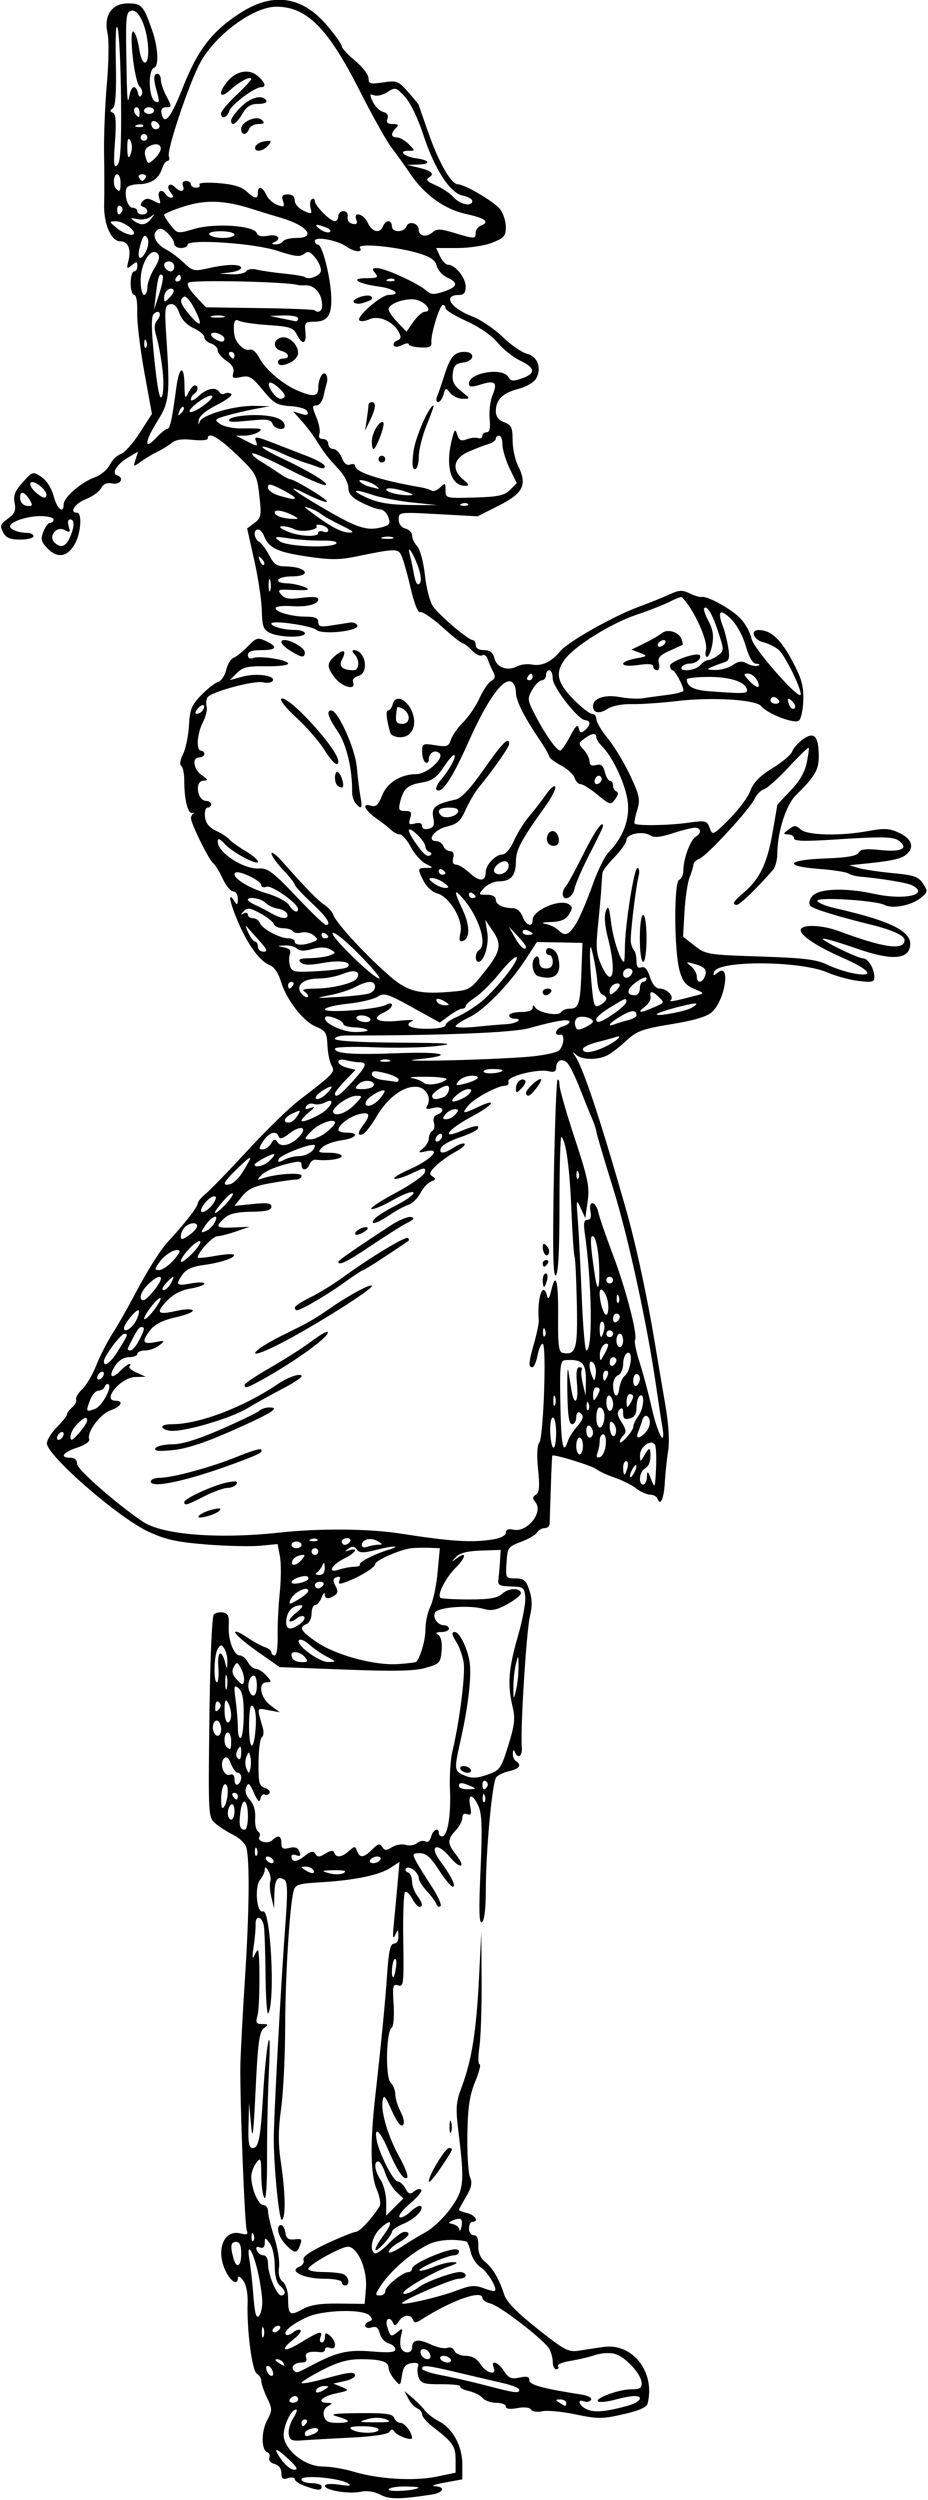 <?xml version="1.0" encoding="UTF-8"?>
<svg version="1.1" viewBox="0 0 259.69 699.38" xmlns="http://www.w3.org/2000/svg">
<path d="m106.41 697.89c-1.631-0.846-3.748-1.169-5.355-0.816-3.318 0.729-10.116-0.356-10.116-1.614 0-0.571 1.559-0.706 3.984-0.347 2.976 0.441 3.587 0.342 2.414-0.393-2.408-1.509-12.961-2.408-12.961-1.103 0 0.589 1.266 1.071 2.812 1.071s2.812 0.422 2.812 0.938c0 1.199-0.897 1.181-4.548-0.092-1.624-0.566-2.952-1.438-2.952-1.938 0-0.5-0.844-0.641-1.875-0.314-1.48 0.47-1.875 0.168-1.875-1.431 0-1.256-0.733-2.217-1.928-2.53-1.091-0.285-1.724-1.035-1.459-1.727 0.258-0.672 0.01-1.375-0.55-1.562-1.711-0.57-1.756-5.699-0.077-8.883 1.491-2.827 1.49-3.209-0.012-6.36-0.879-1.844-1.599-3.95-1.599-4.68 0-0.73-0.57-1.665-1.266-2.078-1.341-0.794-2.833-12.408-2.566-19.978 0.089-2.523-0.419-4.98-1.261-6.094-0.779-1.031-1.423-1.341-1.44-0.694-0.053 2.096-1.823 1.238-3.287-1.594-3.056-5.909-0.804-12.048 3.979-10.848 1.851 0.464 2.213 0.285 1.768-0.874-0.579-1.508-1.924-36.039-1.791-45.98 0.041-3.094 0.62-14.062 1.287-24.375 1.203-18.619 1.361-32.855 0.407-36.685-0.274-1.099-1.873-2.679-3.554-3.512-1.681-0.833-3.975-2.297-5.098-3.253-2.026-1.726-2.038-1.94-1.703-29.66 0.195-16.099 0.719-28.303 1.238-28.822 0.495-0.495 1.683-0.74 2.64-0.544 1.344 0.275 1.694 1.096 1.536 3.604-0.249 3.964 1.387 8.403 3.097 8.403 0.693 0 1.711 0.844 2.263 1.875s1.556 1.875 2.231 1.875c0.675 0 1.992 0.844 2.925 1.875 1.526 1.686 1.541 1.875 0.145 1.875-2.574 0-1.896 4.272 1.027 6.468l2.578 1.937-3.154-0.591c-3.394-0.636-3.283-0.988-1.57 4.998 0.32 1.117 0.193 2.27-0.281 2.563-0.474 0.293-0.89 3.472-0.924 7.063-0.054 5.692 0.174 6.605 1.775 7.113 1.01 0.321 1.591 0.981 1.29 1.468-0.301 0.487-0.908 0.662-1.349 0.39-0.441-0.273-0.971 0.248-1.178 1.157-0.278 1.221-0.756 0.796-1.833-1.629-1.218-2.743-1.571-3.006-2.152-1.606-0.451 1.086-0.094 2.34 1.013 3.563 1.074 1.187 1.629 3.062 1.495 5.051-0.117 1.74 0.227 3.435 0.764 3.767 0.538 0.332 0.733 1 0.434 1.483-0.821 1.329 2.357 2.209 3.576 0.991 1.597-1.597 2.562-1.284 2.562 0.831 0 1.522 0.434 1.784 2.217 1.337 1.568-0.393 2.394-0.094 2.823 1.024 0.442 1.152 0.222 1.433-0.81 1.037-0.779-0.299-1.417-0.205-1.417 0.208 0 1.784 1.354 1.81 3.569 0.068 1.845-1.451 2.548-1.602 3.127-0.672 0.602 0.967 1.154 0.947 2.842-0.1 1.488-0.923 2.198-0.991 2.45-0.234 0.502 1.506 2.112 1.321 4.09-0.469 1.569-1.42 1.738-1.42 2.284 0 0.786 2.048 1.864 1.933 4.249-0.452 1.6-1.6 2.141-1.737 2.784-0.703 0.66 1.06 1.138 1.072 2.76 0.066 1.079-0.669 2.8-0.951 3.824-0.626 1.024 0.325 2.455 0.098 3.182-0.505 0.726-0.603 1.789-0.806 2.362-0.452 0.601 0.372 1.259-0.188 1.557-1.325 0.519-1.986 2.171-2.771 2.171-1.032 0 0.516 0.402 0.938 0.893 0.938 1.535 0 2.534-5.811 2.215-12.889-0.168-3.737 0.126-8.589 0.655-10.781 2.019-8.379 3.725-21.855 3.169-25.039-0.319-1.827-1.166-4.256-1.881-5.398-1.475-2.354-1.614-3.08-0.589-3.08 1.247 0 3.339 4.092 4.075 7.969 0.734 3.866-0.232 12.519-2.534 22.693-1.773 7.839-1.709 8.327 1.262 9.53 1.978 0.801 3.443 0.741 6.295-0.256 3.525-1.233 3.828-1.657 5.867-8.196 1.788-5.732 1.991-7.559 1.205-10.826-1.474-6.128-1.14-10.658 1.444-19.576 1.315-4.536 2.264-9.541 2.109-11.12-0.26-2.663-0.554-2.878-4.031-2.954-3.131-0.068-3.709-0.378-3.504-1.875 0.135-0.986 0.337-3.27 0.449-5.075l0.203-3.281-5.533 0.196c-3.873 0.137-5.976 0.684-7.011 1.824-1.367 1.505-1.353 1.533 0.185 0.374 2.9-2.187 2.755-0.393-0.208 2.57-2.822 2.822-5.226 7.516-4.316 8.426 0.26 0.26 3.863 0.473 8.008 0.473 5.828 0 7.941-0.367 9.328-1.622 1.84-1.665 5.239-1.691 5.18-0.039-0.018 0.509-1.738 1.865-3.822 3.015-2.949 1.627-4.408 1.913-6.577 1.291-3.929-1.127-12.641-0.51-13.549 0.96-0.879 1.422 0.662 3.627 2.534 3.627 0.71 0 1.292 0.422 1.292 0.938 0 0.516-0.949 0.944-2.109 0.952-1.495 0.01-1.749 0.243-0.873 0.799 0.773 0.49 1.124 2.142 0.938 4.403-0.281 3.393-0.557 3.693-4.431 4.81-3.111 0.897-8.675 1.018-22.514 0.494l-18.382-0.697-6.01-4.208c-3.305-2.314-6.187-4.749-6.403-5.412-0.216-0.662 1.155-0.153 3.048 1.131 1.893 1.284 4.253 2.593 5.245 2.908 0.992 0.315 1.804 0.966 1.804 1.447 0 0.481 0.423 0.874 0.941 0.874 0.534 0 0.888-2.33 0.82-5.391-0.066-2.965 0.197-8.412 0.586-12.104 0.388-3.692 0.413-8.278 0.054-10.191l-0.652-3.478-4.858 0.468c-2.672 0.257-9.48 0.096-15.129-0.357-8.353-0.671-11.394-1.35-16.285-3.639-8.395-3.928-28.288-21.257-28.288-24.641 0-0.961 1.266-3.014 2.812-4.561 1.547-1.547 2.812-3.15 2.812-3.563 0-0.413 0.647-1.287 1.438-1.944 0.791-0.656 1.289-1.638 1.108-2.181-0.181-0.544 0.59-1.851 1.714-2.906s2.888-4.049 3.919-6.653 3.075-6.612 4.542-8.906c1.467-2.294 4.079-6.851 5.804-10.128 3.966-7.53 7.51-13.201 9.754-15.606 4.367-4.68 8.284-9.688 8.284-10.592 0-0.545 0.967-1.759 2.149-2.699 1.182-0.94 6.426-6.349 11.654-12.021 5.228-5.672 11.697-12 14.376-14.062 10.261-7.9 10.325-7.969 9.263-9.954-0.539-1.008-1.05-3.564-1.134-5.682-0.136-3.406-0.509-3.998-3.235-5.137-3.62-1.512-8.254-7.53-9.818-12.75-0.661-2.207-1.887-3.986-3.051-4.428-2.818-1.071-6.254-5.801-9.062-12.473-2.302-5.47-2.739-8.407-0.793-5.33 0.689 1.089 0.875 0.936 0.887-0.73 0.008-1.18-0.558-2.109-1.285-2.109-0.715 0-2.027-1.582-2.916-3.516-0.889-1.934-2.127-3.938-2.752-4.453-1.234-1.02-6.158-11.03-6.158-12.52 0-0.505 0.316-1.094 0.703-1.311s0.222-0.283-0.365-0.147c-1.218 0.28-2.213-3.79-2.213-9.053 0-1.968-0.388-3.817-0.861-4.11-0.49-0.303-0.27-1.718 0.509-3.28 0.754-1.511 1.502-5.115 1.663-8.009 0.249-4.491 0.75-5.734 3.418-8.487 1.719-1.774 3.861-3.458 4.759-3.743 0.898-0.285 1.913-1.793 2.255-3.352 0.342-1.558 1.278-3.085 2.079-3.392 0.801-0.307 2.592-1.748 3.981-3.2 2.284-2.39 2.76-2.532 5.011-1.487 3.538 1.643 3.091 2.561-1.249 2.561-2.673 0-3.75 0.396-3.75 1.377 0 0.844 0.549 1.166 1.418 0.833 1.934-0.742 9.832 0.514 9.832 1.563 0 0.465-2.773 0.798-6.163 0.741-5.117-0.087-6.5 0.233-8.152 1.885l-1.99 1.99 3.526-0.974c3.878-1.071 9.381-0.306 8.465 1.176-0.319 0.515-1.517 0.702-2.664 0.414-2.456-0.616-14.626 2.671-15.576 4.207-0.36 0.583-0.471 1.761-0.247 2.619 0.224 0.858-0.247 2.815-1.047 4.349-1.636 3.138-1.956 7.946-0.529 7.946 0.516 0 0.938 0.422 0.938 0.938 0 0.516-0.633 0.938-1.406 0.938-2.145 0-1.675 3.334 0.703 4.993 1.771 1.235 1.846 1.479 0.469 1.521-2.586 0.077-1.793 5.674 0.803 5.674 0.718 0 1.306 0.422 1.306 0.938 0 0.516-0.45 0.938-1 0.938s-0.866 1.157-0.703 2.571c0.205 1.779 1.163 2.983 3.109 3.907 1.547 0.735 3.234 1.833 3.75 2.441s2.519 2.049 4.453 3.201c1.934 1.152 3.516 2.491 3.516 2.975 0 1.244-7.045-2.498-9.339-4.961-1.429-1.533-1.911-1.693-1.911-0.631 0 3.107 7.308 7.83 11.63 7.517 2.308-0.167 3.884 1.025 10.312 7.802 4.174 4.4 7.905 7.997 8.292 7.995 1.72-0.012 0.357-2.128-3.984-6.189-2.578-2.412-4.688-4.69-4.688-5.063 0-0.373-1.477-2.244-3.281-4.157-1.805-1.913-3.269-3.976-3.254-4.584 0.015-0.608 1.341 0.371 2.946 2.176 6.981 7.85 9.922 10.868 11.85 12.162 1.132 0.76 2.266 2.037 2.521 2.839 0.724 2.281 9.613 11.876 16.156 17.44 4.627 3.934 7.866 4.766 16.055 4.122 5.918-0.465 5.991-0.506 10.074-5.625 4.619-5.79 4.965-7.67 2.16-11.719l-1.949-2.812 0.573 3.418c0.565 3.374-0.882 8.3-2.439 8.3-1.103 0-0.985-2.579 0.15-3.281 2.341-1.446 0.113-8.903-4.202-14.062-2.865-3.427-2.975-2.692-0.412 2.759 2.091 4.448 2.117 8.085 0.062 8.763-0.967 0.319-1.121-0.262-0.644-2.435 0.778-3.542-3.138-10.028-6.574-10.891-1.242-0.312-2.898-1.805-3.681-3.319-1.85-3.577-1.813-3.78 0.686-3.797 2.086-0.014 2.084-0.026-0.192-1.179-1.266-0.641-3.133-2.744-4.149-4.674-1.016-1.93-2.376-3.509-3.022-3.509s-1.732-0.541-2.413-1.203-2.61-2.167-4.286-3.345c-3.301-2.321-4.087-4.346-1.349-3.477 1.302 0.413 2.011-0.261 3.044-2.894 1.408-3.587 5.234-5.956 9.623-5.956 2.887 0 7.828-4.433 6.463-5.798-1.211-1.211-3.015-0.2-3.015 1.69 0 0.773-0.422 1.145-0.938 0.827-0.516-0.319-0.938-1.663-0.938-2.988 0-2.278 0.2-2.376 3.687-1.819 3.26 0.521 3.763 0.345 4.349-1.521 0.364-1.161 1.923-3.376 3.463-4.923 1.54-1.547 3.605-4.592 4.588-6.768 0.983-2.175 2.45-4.326 3.26-4.779 1.126-0.63 1.245-1.244 0.506-2.607-0.531-0.981-1.205-2.548-1.497-3.483-0.292-0.935-0.988-1.417-1.546-1.072-0.559 0.345-1.844-0.261-2.856-1.347-1.012-1.086-2.15-1.975-2.528-1.975-0.379 0-2.98-2.063-5.781-4.584s-5.571-4.401-6.156-4.176c-0.66 0.253-1.704-2.364-2.752-6.9-0.929-4.02-2.088-8.088-2.577-9.042-0.962-1.878-1.768-1.854-12.634 0.383-4.76 0.98-7.316 0.971-14.063-0.049-8.119-1.227-10.451-2.389-11.779-5.866-0.344-0.902-1.062-1.641-1.593-1.641-1.415 0-1.181 2.594 0.312 3.469 0.704 0.412 1.98 2.121 2.837 3.797 1.215 2.376 2.154 3.047 4.269 3.047 1.492 0 3.379 0.256 4.195 0.569 2.73 1.048 1.522 2.243-2.267 2.243-4.159 0-5.268 1.836-1.172 1.941 2.669 0.068 7.046 1.557 5.391 1.834-0.516 0.086-2.603 0.077-4.638-0.019-3.302-0.157-3.566-0.013-2.451 1.331 0.979 1.18 2.239 1.376 5.81 0.902 2.971-0.394 4.56-0.258 4.56 0.39 0 1.419-3.191 2.243-7.482 1.933-2.029-0.146-3.976 0.021-4.327 0.372-0.987 0.987 4.009 2.566 8.12 2.566 2.786 0 3.689 0.374 3.689 1.53 0 1.243 0.659 1.424 3.516 0.966 1.934-0.31 4.314-0.682 5.29-0.827 0.976-0.144 1.943 0.214 2.15 0.796 0.553 1.559-9.732 2.689-11.456 1.258-1.495-1.241-12.624-2.815-12.624-1.786 0 0.852 3.519 1.783 6.797 1.8 1.418 7e-3 2.578 0.435 2.578 0.95 0 1.257-6.844 1.196-9.658-0.086-1.954-0.89-2.265-1.713-2.393-6.328-0.081-2.918-1.038-9.273-2.127-14.124l-1.981-8.819 2.052-1.548c1.882-1.419 1.996-2.05 1.373-7.587-0.656-5.832-0.872-6.224-6.267-11.43-5.122-4.941-8.187-6.652-8.187-4.568 0 0.452-1.909 0.607-4.242 0.344-2.909-0.328-4.75-0.054-5.859 0.871-0.89 0.742-2.672 1.847-3.961 2.454-1.289 0.607-3.35 1.833-4.579 2.723-2.197 1.591-2.224 1.581-1.542-0.566l0.693-2.184-2.882 1.702c-3.074 1.816-4.628 4.364-2.994 4.909 2.094 0.698 0.973 2.723-1.27 2.294-1.556-0.297-2.555 0.118-3.204 1.331-0.519 0.97-2.455 2.356-4.302 3.081-3.049 1.196-4.703 3.78-2.421 3.78 1.416 0 1.124 5.358-0.458 8.418-2.002 3.871-4.859 4.503-7.666 1.697-1.93-1.93-2.128-2.65-1.316-4.787 0.526-1.383 1.389-2.515 1.917-2.515s0.961-0.422 0.961-0.938c0-0.516-1.668-0.938-3.706-0.938-3.745 0-8.482 1.599-8.482 2.863 0 0.883 2.458 1.825 4.764 1.825 0.989 0 1.798 0.422 1.798 0.938 0 0.516-1.673 0.938-3.717 0.938-2.855 0-3.97-0.472-4.806-2.035-0.942-1.76-0.762-2.273 1.339-3.803 1.934-1.409 2.321-2.306 1.9-4.409-0.41-2.05 0.094-3.336 2.258-5.758 2.736-3.062 2.829-3.09 5.213-1.528 1.46 0.957 2.829 3.085 3.437 5.343 0.993 3.687 2.813 5.166 2.813 2.286 0-1.903 5.01-6.211 8.774-7.546 1.62-0.574 3.483-2.131 4.141-3.46 0.658-1.329 2.036-2.683 3.061-3.008 1.026-0.326 3.408-2.987 5.294-5.915l3.429-5.323-2.13-11.719c-1.172-6.445-2.064-13.934-1.983-16.641 0.087-2.927-0.255-4.922-0.844-4.922-0.545 0-0.991-1.477-0.991-3.281 0-1.805 0.422-3.281 0.938-3.281s0.938-0.684 0.938-1.521c0-1.309-0.217-1.342-1.562-0.234-1.405 1.158-1.499 1.036-0.938-1.217 0.817-3.282-0.087-5.465-2.264-5.465-2.616 0-4.72-4.91-4.535-10.581 0.088-2.688 0.081-8.896-0.015-13.794-0.096-4.898 0.253-13.758 0.777-19.688 0.523-5.93 0.615-12.258 0.205-14.062-1.146-5.036 1.148-8.438 5.689-8.438 3.839 0 4.364 0.586 6.802 7.586 1.632 4.688 1.913 9.917 0.557 10.383-1.863 0.64-1.556 8.791 0.358 9.526 1.071 0.411 1.161-0.06 0.469-2.472-1.104-3.848-1.08-5.335 0.083-5.335 0.516 0 0.94 0.738 0.943 1.641 0.003 0.902 0.636 2.849 1.406 4.326 1.736 3.329 1.734 3.409-0.075 3.409-0.873 0-1.351 0.638-1.172 1.563 0.728 3.751 2.557 1.612 5.928-6.931 4.215-10.684 8.117-15.786 16.003-20.924 9.192-5.989 17.357-4.863 24.383 3.36 2.28 2.669 4.146 5.295 4.146 5.836 0 0.541 1.688 2.379 3.75 4.085s3.75 3.902 3.75 4.881c0 1.57 0.483 1.707 4.088 1.167 3.841-0.576 4.266-0.411 7.031 2.739 1.619 1.843 2.943 3.446 2.943 3.561 0 0.115 1.249 3.742 2.776 8.059 2.941 8.317 6.321 14.149 8.207 14.16 1.904 0.011 10.006 4.786 11.731 6.914 0.891 1.099 1.629 3.324 1.641 4.944 0.018 2.571-0.458 3.137-3.748 4.453-2.086 0.835-6.442 1.508-9.755 1.508h-5.987l1.084 2.336c0.596 1.285 1.611 2.34 2.256 2.344 1.997 0.012 4.922 3.639 4.922 6.101 0 1.695-0.504 2.344-1.82 2.344-4.731 0-2.477 3.675 3.695 6.025 2.32 0.884 6.117 3.448 8.438 5.698 2.32 2.251 5.383 4.377 6.805 4.725 2.985 0.731 4.209 3.925 2.634 6.869-0.597 1.115-2.71 2.369-5.002 2.967-4.441 1.16-6.312 3.016-6.312 6.26 0 1.471 0.768 2.48 2.344 3.079 2.007 0.763 2.344 1.48 2.344 4.989 0 2.254 0.661 5.423 1.47 7.044 2.699 5.411 1.617 7.747-5.191 11.2l-6.065 3.077-11.044-0.607c-10.951-0.601-11.044-0.589-11.044 1.464 0 1.282 0.714 2.257 1.875 2.561 1.031 0.27 1.875 1.146 1.875 1.948 0 0.802 0.653 2.179 1.452 3.061 0.816 0.902 1.754 4.433 2.142 8.065 0.38 3.553 1.392 7.463 2.25 8.687 1.807 2.579 9.901 9.448 11.134 9.448 0.459 0 0.835 0.633 0.835 1.406 0 0.872 0.883 1.406 2.326 1.406 1.675 0 2.484 0.631 2.892 2.255 0.656 2.613 3.652 3.706 6.289 2.295 1.006-0.538 2.912-0.771 4.236-0.518 2.747 0.525 5.448-0.756 7.938-3.766 2.179-2.634 14.835-9.782 21.967-12.406 2.995-1.102 6.869-2.663 8.608-3.468 2.642-1.224 3.566-1.267 5.625-0.264 1.355 0.66 2.838 1.107 3.295 0.993 1.603-0.398 8.567 3.476 10.998 6.118 1.35 1.467 2.692 3.945 2.982 5.507 0.523 2.814 13.782 17.83 13.782 15.608 0-2.034-4.438-10.966-6.193-12.462-0.977-0.833-2.936-1.79-4.354-2.127-2.655-0.631-3.645-3.389-1.216-3.389 3.348 0 6.042 2.428 9.217 8.306 2.752 5.095 3.366 7.192 3.275 11.188-0.062 2.705-0.613 5.334-1.226 5.842-1.239 1.028-8.792-1.88-10.628-4.093-1.496-1.802-13.926-2.527-23.562-1.374-4.383 0.525-10.045 0.908-12.582 0.852-2.74-0.061-5.51 0.486-6.823 1.346-2.289 1.5-4.032 1.152-4.032-0.803 0-2.188 3.268-3.288 7.482-2.517 2.235 0.409 5.157 0.564 6.494 0.345 1.337-0.219 4.434-0.65 6.883-0.958 2.449-0.308 4.453-0.843 4.453-1.191 0-1.268-2.364-5.678-3.047-5.685-0.387-4e-3 -0.703-0.589-0.703-1.3 0-1.175 7.4-3.808 8.267-2.941 0.784 0.784-0.98 2.358-2.642 2.358-0.97 0-2.025 0.422-2.344 0.938-0.937 1.516 3.872 1.079 5.156-0.469 0.642-0.773 1.643-1.42 2.224-1.436 0.581-0.016 1.838-0.622 2.793-1.345 1.671-1.266 1.675-1.504 0.11-6.298-1.688-5.174-3.17-7.722-4.006-6.886-0.267 0.267 0.274 1.897 1.204 3.623 1.224 2.273 1.512 4.082 1.046 6.568-0.354 1.887-1.007 3.431-1.451 3.431-0.444 0-0.586-0.847-0.315-1.881 0.67-2.562-3.365-11.441-6.728-14.804-0.18-0.18-1.649 0.355-3.263 1.19-1.614 0.835-5.888 2.517-9.498 3.738-7.093 2.4-17.14 8.649-19.968 12.421-2.795 3.727-2.214 6.531 2.305 11.135 2.234 2.277 4.607 4.139 5.273 4.139 0.666 0 1.211 0.667 1.211 1.483 0 0.816 1.461 3.265 3.246 5.444 1.785 2.179 4.586 6.825 6.224 10.325 2.666 5.696 2.869 6.718 1.941 9.743-0.57 1.859-0.883 3.533-0.696 3.72 0.651 0.651 9.47 0.516 14.815-0.227 5.096-0.708 5.415-0.634 6.184 1.446 0.794 2.145 0.914 2.091 5.522-2.518 2.591-2.591 5.236-6.156 5.877-7.923 0.827-2.277 2.619-4.105 6.158-6.282 2.746-1.689 5.239-3.798 5.54-4.688 0.301-0.89 1.629-2.403 2.95-3.364 3.105-2.257 4.375-1.043 4.478 4.28 0.081 4.169-0.927 5.957-6.354 11.276-2.797 2.742-5.217 10.335-5.246 16.464-8e-3 1.698-0.542 3.701-1.187 4.452-3.958 4.612-9.304 9.806-10.092 9.806-1.563 0-1.042-0.959 1.837-3.381 4.432-3.729 6.583-8.129 8.05-16.467 0.756-4.295 1.375-7.913 1.375-8.041 7e-4 -0.128 1.67-1.953 3.71-4.055 2.45-2.525 3.986-5.15 4.526-7.735 0.45-2.153 0.701-4.067 0.559-4.255-0.142-0.188-2.627 2.218-5.524 5.347-2.896 3.128-6.019 5.927-6.938 6.219-0.92 0.292-2.11 1.492-2.646 2.666-1.316 2.889-13.319 15.942-15.432 16.783-0.93 0.37-1.692 1.081-1.692 1.58s-0.474 2.094-1.054 3.546c-0.58 1.452-1.236 5.803-1.458 9.67l-0.404 7.031 3.218 2.526c3.117 2.447 3.693 2.542 18.325 3.021 12.337 0.404 15.797 0.828 18.874 2.315 2.072 1.001 5.501 2.113 7.62 2.471 5.836 0.986 4.262-1.065-3.411-4.446-7.139-3.145-11.711-6.154-11.708-7.704 3e-3 -1.7 5.868-1.54 10.779 0.295 12.556 4.692 18.281 5.459 18.281 2.451 0-1.241-3.523-2.851-9.375-4.283-9.043-2.214-16.077-4.379-16.901-5.203-0.599-0.599-0.476-1.523 0.355-2.66 1.649-2.255 9.135-2.58 17.449-0.758 8.466 1.856 15.68 0.223 10.581-2.394-1.413-0.725-8.379-1.882-14.813-2.459-1.057-0.095-2.442-0.494-3.078-0.887-0.636-0.393-4.306-0.953-8.156-1.244-10.09-0.763-9.078-2.526 1.676-2.92 6.162-0.226 8.882-0.695 9.407-1.622 0.561-0.99 2.055-1.167 6.199-0.734 5.643 0.59 7.771-0.389 5.302-2.438-1.611-1.337-4.285-1.407-18.569-0.48-8.084 0.524-11.016 0.428-11.016-0.362 0-0.592-0.738-1.09-1.641-1.107-1.489-0.027-1.473-0.157 0.169-1.399 1.589-1.202 1.998-1.198 3.355 0.03 1.852 1.676 11.119 1.878 19.033 0.415 4.448-0.822 5.863-0.728 8.61 0.576 3.516 1.668 4.253 4.064 1.861 6.05-1.53 1.27-4.337 1.834-13.574 2.73l-2.344 0.227 2.584 0.778c1.421 0.428 5.729 1.072 9.571 1.432 5.983 0.561 7.202 0.983 8.481 2.935 1.411 2.153 1.374 2.378-0.662 4.027-2.551 2.066-7.895 3.113-10.037 1.967-2.404-1.286-18.844-2.335-18.844-1.202 0 0.531 2.215 1.469 4.922 2.085 16.582 3.773 22.259 6.845 20.851 11.281-1 3.15-5.755 3.156-14.756 0.019-4.511-1.572-8.729-2.826-9.375-2.786-1.426 0.087 9.604 5.546 11.215 5.55 1.342 4e-3 3.08 2.953 3.08 5.228 0 1.357-0.672 1.517-4.453 1.061-2.449-0.295-6.352-1.359-8.672-2.363-7.666-3.318-30.644-3.444-31.718-0.173-0.382 1.164-0.214 1.201 0.982 0.215 3.694-3.048 2.203 7.455-1.56 10.99-1.385 1.301-4.848 2.344-11.334 3.414-8.18 1.349-9.747 1.92-12.621 4.6-1.805 1.683-4.203 3.532-5.329 4.108-2.721 1.393-7.104 1.331-8.735-0.124-1.083-0.966-1.147-0.925-0.362 0.234 2.36 3.487 7.164 17.953 14.322 43.125 2.766 9.726 5.872 24.125 8.089 37.5 0.812 4.898 2.126 12.678 2.919 17.288 0.907 5.27 1.189 9.968 0.759 12.656-0.376 2.351-0.794 6.309-0.929 8.796-0.246 4.533-1.25 6.814-2.034 4.619-0.23-0.645-1.17-1.172-2.089-1.172-0.919 0-2.677-0.784-3.906-1.742s-3.923-2.311-5.986-3.006c-2.062-0.696-4.383-1.774-5.156-2.396-1.175-0.945-11.902-4.239-12.321-3.783-0.073 0.08-0.26 4.153-0.414 9.052s-0.305 9.434-0.335 10.078c-0.03 0.645-0.666 1.172-1.414 1.172-0.748 0-1.697 0.55-2.109 1.222-0.412 0.672-2.437 1.848-4.5 2.612-3.573 1.325-3.763 1.598-4.036 5.809-0.281 4.342-0.237 4.419 2.505 4.419 2.369 0 2.958 0.506 3.896 3.348 0.796 2.411 0.835 4.444 0.142 7.266-0.977 3.976-2.706 31.773-2.27 36.496 0.241 2.608-1.091 3.563-1.961 1.406-0.291-0.722-0.501-0.563-0.547 0.413-0.041 0.872 0.348 1.846 0.863 2.165 1.707 1.055 0.975 2.187-1.81 2.798-1.511 0.332-3.173 1.116-3.693 1.743-1.148 1.383-2.911 20.511-2.924 31.731-6e-3 5.102-0.411 8.396-1.084 8.812-0.801 0.495-0.901-3.191-0.395-14.488 0.525-11.727 0.399-15.785-0.561-17.952-1.594-3.602-3.055-3.62-2.337-0.03 0.437 2.186 0.264 2.659-0.82 2.243-0.865-0.332-1.375 0.045-1.375 1.018 0 0.85-0.844 2.451-1.875 3.558-2.37 2.544-2.353 3.611 0.107 6.738 2.928 3.722 1.236 4.242-1.835 0.563-3.469-4.155-5.807-3.07-2.612 1.212 3.056 4.096 4.581 7.208 3.533 7.208-0.48 0-2.226-2.109-3.881-4.688-2.255-3.515-3.578-4.688-5.287-4.688-2.066 0-2.176 0.198-1.175 2.109 0.607 1.16 2.573 4.342 4.369 7.07 1.796 2.728 2.943 5.26 2.551 5.625-0.393 0.365-0.911 0.111-1.151-0.564-0.24-0.675-1.448-2.319-2.684-3.652-1.236-1.333-2.247-2.944-2.247-3.579 0-1.573-2.695-3.702-3.538-2.796-0.374 0.402-0.153 0.919 0.491 1.149 0.645 0.23 1.172 1.357 1.172 2.505s0.619 2.905 1.376 3.906c1.562 2.065 1.798 3.226 0.657 3.226-0.428 0-1.336-1.04-2.016-2.312-0.68-1.272-1.565-2.109-1.965-1.862-0.4 0.247-0.633 6.352-0.516 13.565 0.195 12.126 0.087 13.076-1.432 12.593-1.473-0.467-1.604 0.09-1.265 5.361 0.208 3.236-0.028 6.135-0.526 6.442-1.563 0.966-1.831 13.873-0.32 15.384 0.725 0.725 1.319 2.214 1.319 3.307s0.669 3.282 1.486 4.862c0.926 1.791 1.154 3.205 0.606 3.754s-1.713-0.993-3.09-4.092c-1.86-4.187-2.265-4.617-2.564-2.725-0.508 3.216 1.56 10.079 4.772 15.842 1.522 2.731 2.47 5.261 2.108 5.623-0.901 0.901-2.712-1.752-5.335-7.812-2.321-5.362-3.94-6.745-3.215-2.747 0.685 3.775 4.652 11.609 5.902 11.651 0.626 0.021 1.605 0.909 2.175 1.974 0.837 1.564 1.298 1.718 2.399 0.804 0.75-0.622 1.66-0.835 2.022-0.473 0.362 0.362-1.019 2.071-3.07 3.796-2.05 1.726-3.41 3.46-3.021 3.854 0.389 0.394 1.758-0.272 3.043-1.479s2.609-1.922 2.942-1.589c0.962 0.962-1.727 3.638-5.052 5.028-1.676 0.7-3.047 1.668-3.047 2.15s-1.055 2.015-2.344 3.406c-3.024 3.263-3.032 1.677-0.011-2.417 2.826-3.83 2.292-4.913-0.93-1.886-2.281 2.143-3.134 5.958-1.551 6.936 0.434 0.268 2.204-0.973 3.934-2.757 1.73-1.785 3.695-3.245 4.367-3.245 2.059 0 1.355 1.324-1.596 3.003-1.544 0.878-2.807 2.045-2.807 2.592 0 0.547 1.582-0.062 3.516-1.353 1.934-1.291 5.05-3.18 6.926-4.198 1.876-1.018 4.934-3.926 6.797-6.463 3.833-5.221 4.062-7.248 2.376-20.995-0.907-7.396-0.822-8.685 0.872-13.214 2.772-7.408 4.054-15.466 4.798-30.154l0.665-13.125 0.081 13.594c0.045 7.477-0.234 15.809-0.62 18.516-0.386 2.707-0.361 4.922 0.055 4.922 0.416 0-0.15 2.215-1.257 4.922-1.566 3.829-2.047 7.107-2.167 14.766-0.085 5.414 0.251 10.768 0.745 11.898 0.685 1.565 0.423 2.862-1.101 5.444-1.1 1.865-2 3.531-2 3.704 0 0.172 1.055 0.578 2.344 0.902 2.255 0.566 3.333 2.428 1.406 2.428-0.516 0-0.938 0.844-0.938 1.875s0.605 1.875 1.344 1.875c0.898 0 1.316 0.973 1.26 2.933-0.054 1.902 0.589 3.467 1.828 4.453 2.182 1.736 4.032 4.879 5.403 9.177 0.659 2.068 3.489 4.985 9.325 9.612 7.673 6.083 8.66 6.598 11.719 6.107 1.837-0.295 4.868-0.757 6.734-1.027 8.151-1.179 14.552 6.985 12.379 15.789-0.268 1.086-2.396 2.032-6.854 3.046-5.832 1.326-7.133 1.33-13.286 0.036-3.751-0.789-7.955-1.186-9.341-0.881-1.41 0.31-2.798 0.104-3.151-0.468-0.382-0.618-1.897-0.784-3.839-0.419-2.089 0.392-3.208 0.238-3.208-0.44 0-0.573-1.214-1.042-2.698-1.042s-3.2-0.606-3.815-1.346c-0.614-0.74-2.357-1.618-3.873-1.951-1.516-0.333-2.571-0.904-2.346-1.269 0.225-0.365-2.144-0.647-5.265-0.627-4.836 0.031-5.778-0.241-6.372-1.839-0.384-1.031-0.482-2.439-0.22-3.129 0.334-0.876-0.198-1.159-1.764-0.938-1.724 0.244-2.349 1.03-2.71 3.407-0.465 3.062-0.483 3.073-2.109 1.161-0.902-1.061-1.641-2.511-1.641-3.224 0-1.777-2.106-2.433-7.811-2.434-3.609-2.7e-4 -6.34 0.766-10.705 3.005-3.223 1.653-5.859 3.284-5.859 3.624 0 0.341 2.838-0.167 6.308-1.129 7.097-1.968 8.692-2.131 8.692-0.886 0 0.475-1.371 1.164-3.047 1.533l-3.047 0.67 2.344 0.945c2.252 0.908 2.187 0.979-1.641 1.804-3.952 0.852-5.495 2.597-2.344 2.652 1.503 0.026 1.51 0.104 0.087 0.935-0.96 0.56-1.366 1.624-1.062 2.784 0.369 1.411 1.278 1.877 3.663 1.877 3.997 0 4.042-0.633 0.125-1.764-2.441-0.705-1.224-0.897 6.123-0.964 7.341-0.068 9.278 0.196 9.71 1.322 0.297 0.773 1.113 1.406 1.813 1.406 1.145 0 3.214 2.717 3.214 4.22 0 0.903-4.121-0.578-4.922-1.768-0.511-0.76-0.899-0.744-1.422 0.062-0.441 0.679-4.518 1.293-10.547 1.589-5.406 0.265-11.516 0.61-13.578 0.768-3.251 0.248-3.789 0.013-4.042-1.768-0.161-1.13 0.415-3.134 1.28-4.453 0.865-1.32 1.207-2.397 0.761-2.393-1.543 0.011-3.876 5.389-3.406 7.848 0.771 4.036 6.185 8.081 10.831 8.093 2.174 6e-3 6.061 0.651 8.639 1.435 6.888 2.094 16.982 2.71 23.203 1.417l5.391-1.12v-3.617c0-3.776-0.781-4.918-6.175-9.032-1.76-1.342-3.2-2.978-3.2-3.635 0-0.657-0.605-1.427-1.345-1.711-0.74-0.284-1.856-1.489-2.48-2.678l-1.135-2.162 2.237 1.875c1.23 1.031 2.794 2.616 3.475 3.521 0.681 0.905 2.437 2.266 3.903 3.024 3.886 2.009 6.596 6.944 6.596 12.01v4.271l-4.922 0.898c-2.707 0.494-3.973 0.948-2.812 1.009 3.189 0.168 2.526 1.838-0.938 2.362-8.924 1.349-11.717 1.352-14.295 0.015zm10.701-1.926c0.215-0.187-1.578-0.34-3.984-0.34s-4.375 0.382-4.375 0.848c0 0.764 7.415 0.313 8.359-0.509zm-36.199-7.844c-3.827-3.587-4.716-3.586-2.16 4e-3 1.101 1.547 2.712 2.811 3.579 2.808 1.163-3e-3 0.791-0.741-1.419-2.812zm6.669-7.127c2.153-0.826 1.822-2.157-0.392-1.578-1.031 0.27-1.875 0.863-1.875 1.319 0 0.98 0.299 1.014 2.267 0.259zm18.358-1.306c0-0.516-2.004-0.931-4.453-0.923-3.221 0.01-4.064 0.266-3.047 0.923 1.853 1.198 7.5 1.198 7.5 0zm-20.156-1.875c0.319-0.516 0.133-0.938-0.413-0.938-0.546 0-0.993 0.422-0.993 0.938 0 0.516 0.186 0.938 0.413 0.938 0.227 0 0.674-0.422 0.993-0.938zm22.175-1c-1.346-0.539-3.347-0.549-5.156-0.025-2.674 0.774-2.463 0.859 2.2 0.881 4.138 0.02 4.722-0.149 2.956-0.856zm67.54-3.737c3.641-0.98 4.889-2.767 1.926-2.758-0.902 3e-3 -3.248 0.452-5.212 0.997-1.964 0.545-4.074 0.801-4.688 0.568-1.758-0.667 5.508-3.445 9.01-3.445 2.563 0 3.129-0.348 3.018-1.852-0.192-2.608-4.678-7.363-7.649-8.108-1.373-0.345-3.804-0.177-5.402 0.373-1.598 0.55-4.7 1.282-6.894 1.627-2.194 0.345-3.751 1.012-3.46 1.482 0.29 0.47 0.081 0.854-0.465 0.854-0.546 0-0.993-0.871-0.993-1.937s-0.425-2.731-0.945-3.702c-1.304-2.437-13.767-12.065-16.506-12.753-1.23-0.309-2.236-0.991-2.236-1.517 0-2.448-8.754 0.661-17.23 6.119-1.387 0.893-1.852 0.885-2.188-0.038-0.617-1.695-2.821-1.438-4.028 0.469-0.744 1.175-1.178 1.308-1.531 0.469-0.877-2.086-2.365-1.26-1.689 0.938 0.897 2.918 1.092 3.022 2.899 1.54 1.431-1.173 1.534-1.083 1.024 0.894-0.312 1.21-0.34 2.792-0.062 3.516 0.663 1.728 3.117 1.701 3.117-0.035 0-2.265 1.692-2.574 5.138-0.939 1.806 0.857 3.936 1.308 4.733 1.002 0.829-0.318 1.678 0.039 1.983 0.834 0.294 0.767 1.701 1.39 3.138 1.39 1.744 0 3.112 0.775 4.14 2.344 1.668 2.546 4.609 3.29 3.707 0.938-0.887-2.311 1.199-1.591 2.896 0.998 1.304 1.989 2.051 2.3 4.327 1.8 2.051-0.45 2.751-0.26 2.751 0.748 0 1.286 3.698 2.31 14.323 3.965 2.058 0.321 3.295 0.951 2.952 1.506-0.324 0.525-1.18 0.728-1.901 0.451-2.216-0.85-1.45 1.315 0.798 2.257 2.182 0.914 5.068 0.658 11.199-0.993zm-17.058-0.888c0-0.516-0.738-0.931-1.641-0.923-1.402 0.012-1.436 0.146-0.234 0.923 1.769 1.143 1.875 1.143 1.875 0zm-75-0.938c0-0.516-0.397-0.938-0.882-0.938-0.485 0-1.143 0.422-1.462 0.938-0.319 0.516 0.078 0.938 0.882 0.938 0.804 0 1.462-0.422 1.462-0.938zm7.5-2.812c1.212-0.783 1.187-0.911-0.179-0.923-0.872-8e-3 -1.846 0.408-2.165 0.923-0.733 1.187 0.508 1.187 2.344 0zm54.375 0.124c0-0.447-2.004-1.272-4.453-1.834-2.449-0.561-8.039-1.873-12.422-2.914-8.977-2.134-10.312-2.28-10.312-1.13 0 0.445 2.426 1.26 5.391 1.813 2.965 0.553 8.555 1.833 12.422 2.844 8.264 2.162 9.375 2.306 9.375 1.221zm-69.036-5.28c-0.297-0.773-0.903-1.406-1.347-1.406-0.444 0-0.565 0.633-0.268 1.406 0.297 0.773 0.903 1.406 1.347 1.406 0.444 0 0.565-0.633 0.268-1.406zm11.116-1.64c6.984-3.669 10.017-4.352 16.8-3.784 4.779 0.401 6.432 0.241 6.432-0.622 0-0.639-0.848-1.383-1.885-1.654-1.037-0.271-2.14-1.51-2.453-2.753-0.425-1.692-1.012-2.119-2.333-1.7-1.931 0.613-2.496-1.017-0.594-1.714 0.909-0.333 0.921-0.696 0.053-1.619-1.809-1.922-13.205-1.593-17.631 0.509-4.208 1.999-6.596 4.006-5.759 4.843 0.307 0.307 1.211 0.016 2.009-0.647 0.798-0.663 1.717-0.94 2.041-0.615 0.324 0.324-0.53 1.47-1.898 2.545-4.16 3.273-2.777 3.857 2.07 0.874 5.127-3.155 6.197-3.431 5.417-1.398-0.297 0.773-0.131 1.406 0.368 1.406 0.499 0 0.908-0.684 0.908-1.521 0-1.246 0.255-1.31 1.406-0.354 0.773 0.642 1.406 1.793 1.406 2.559 0 0.852-0.545 1.183-1.406 0.852-0.773-0.297-1.406-0.113-1.406 0.41s-0.527 0.881-1.172 0.797c-3.125-0.406-4.629 0.134-4.114 1.476 0.364 0.947-0.044 1.406-1.251 1.406-1.932 0-3.159 1.241-2.188 2.213 0.818 0.818 0.669 0.861 5.18-1.509zm-8.174-0.704c-0.319-0.516-1.082-0.931-1.696-0.923-0.671 8e-3 -0.555 0.377 0.29 0.923 1.801 1.164 2.126 1.164 1.406 0zm46.875-0.938c-0.319-0.516-1.212-0.938-1.986-0.938-0.773 0-1.145 0.422-0.827 0.938 0.319 0.516 1.212 0.938 1.986 0.938 0.773 0 1.145-0.422 0.827-0.938zm-5.755-1.406c-0.297-0.773-1.114-1.406-1.816-1.406-0.75 0-1.054 0.581-0.737 1.406 0.297 0.773 1.114 1.406 1.816 1.406 0.75 0 1.054-0.581 0.737-1.406zm-46.593-7.266c-0.26-0.645-0.473-0.117-0.473 1.172s0.213 1.816 0.473 1.172c0.26-0.645 0.26-1.699 0-2.344zm4.535 0.234c0.319-0.516 0.158-0.938-0.358-0.938s-1.198 0.422-1.517 0.938c-0.319 0.516-0.158 0.938 0.358 0.938s1.198-0.422 1.517-0.938zm-4.888-7.71c-0.032-1.689-0.585-5.392-1.229-8.228-1.409-6.208-3.304-8.85-2.352-3.281 0.352 2.062 0.857 6.646 1.121 10.185 0.346 4.634 0.765 6.149 1.5 5.415 0.561-0.561 0.993-2.401 0.961-4.091zm21.453 0.593 7.19 0.085 0.357-4.219c0.484-5.711-2.599-12.357-5.44-11.726-2.832 0.629-10.703 5.175-10.703 6.181 0 0.472 1.864 0.857 4.142 0.857 2.278 0 4.809 0.256 5.625 0.569 1.62 0.622 2.059 3.181 0.545 3.181-0.516 0-0.938-0.422-0.938-0.938 0-0.516-2.24-0.938-4.977-0.938-5.579 0-10.014-2.137-6.922-3.335 0.932-0.361 1.474-1.233 1.203-1.936-0.333-0.869 1.762-2.335 6.529-4.566 3.861-1.808 7.538-3.287 8.172-3.287 1.016-3e-5 4.744-4.062 6.63-7.224 0.371-0.622-0.014-2.731-0.855-4.688-1.722-4.003-1.874-12.823-0.443-25.588 1.776-15.84 2.85-26.874 3.398-34.922 0.42-6.171 0.886-8.203 1.881-8.203 0.766 0 1.294-0.888 1.256-2.109-0.063-2.024-0.101-2.033-0.931-0.234-0.608 1.317-0.726 0.48-0.399-2.812 0.257-2.578 0.728-7.618 1.047-11.2l0.581-6.512-2.53 1.658c-3.125 2.048-9.99 3.477-19.415 4.042-6.527 0.391-7.23 0.626-7.719 2.573-1.104 4.397-2.304 23.98-2.33 38.033-0.015 7.992-0.525 18.192-1.132 22.667-0.832 6.133-0.843 9.893-0.043 15.273 1.262 8.483 1.371 15.196 0.259 15.883-0.748 0.462-2.211-13.945-2.276-22.417-0.042-5.483 2.012-43.836 3.159-58.967 0.786-10.375 0.745-13.18-0.205-13.766-1.924-1.189-2.682-0.069-2.784 4.117l-0.096 3.929-0.754-3.198c-0.415-1.759-0.547-3.737-0.294-4.396s0.015-1.962-0.528-2.896c-0.692-1.189-0.996-1.299-1.016-0.365-0.016 0.733-0.596 1.998-1.29 2.812-1.639 1.923-0.978 9.53 0.77 8.859 2.139-0.821 3.505 24.911 1.514 28.515-0.367 0.664-0.717-4.188-0.778-10.781-0.062-6.593-0.284-12.808-0.494-13.812-0.55-2.624-2.385-2.889-2.289-0.331 0.044 1.185-0.209 4.054-0.562 6.374-0.437 2.87-0.365 3.619 0.226 2.344 0.478-1.031 0.946-1.664 1.041-1.406 0.566 1.54 0.459 15.9-0.135 18.047-0.615 2.226-0.441 2.578 1.276 2.578 1.784 0 1.831 0.12 0.454 1.172-1.257 0.96-1.671 4.056-2.288 17.109-0.608 12.859-0.859 14.76-1.295 9.844l-0.541-6.094-0.162 6.328c-0.126 4.919 0.135 6.328 1.17 6.328 1.693 0 2.207-2.697 2.948-15.469 0.329-5.672 0.953-12 1.387-14.062 0.481-2.289 0.563 0.816 0.212 7.969-0.317 6.445-0.553 17.359-0.524 24.253 0.03 7.421-0.28 12.01-0.762 11.25-0.447-0.706-0.833-3.604-0.858-6.44-0.041-4.739-0.156-5.009-1.421-3.336-0.757 1.001-1.376 2.731-1.376 3.845 0 3.317 1.962 7.929 3.373 7.929 0.723 0 1.315 0.789 1.315 1.753s0.789 4.234 1.754 7.266c0.965 3.032 1.562 6.802 1.326 8.379-0.282 1.891 0.078 3.285 1.059 4.099 0.868 0.72 1.486 2.68 1.486 4.712 0 4.537 0.504 4.901 4.063 2.925 2.161-1.2 4.924-1.625 10.158-1.563zm-14.995-16.616c-2.071-2.204-2.755-5.33-1.166-5.33 0.48 0 1.008 0.949 1.175 2.109 0.223 1.557 0.854 2.051 2.409 1.886 2.303-0.244 2.372-0.154 1.537 2.022-0.77 2.006-1.553 1.87-3.955-0.687zm47.998 12.947c3.754-1.434 5.047-1.546 7.427-0.648 1.585 0.598 3.031 0.939 3.213 0.757 0.741-0.741-2.044-5.327-4.021-6.622-1.165-0.763-2.399-2.668-2.743-4.232-0.344-1.564-0.908-2.904-1.253-2.978-3.564-0.757-7.754-0.46-10.329 0.731-4.84 2.239-10.882 7.455-13.698 11.824-1.49 2.312-1.505 2.578-0.147 2.578 0.833 0 1.514-0.553 1.514-1.23 0-1.32 4.91-5.333 6.524-5.333 0.536 0 0.975-0.446 0.975-0.99 0-1.044 6.182-4.054 10.547-5.136 1.646-0.408 2.578-0.264 2.578 0.4 0 0.572-0.598 1.039-1.329 1.039-1.845 0-10.291 3.693-9.729 4.255 0.252 0.252 1.985-0.181 3.853-0.961 1.867-0.78 4.358-1.4 5.535-1.377 1.616 0.031 1.301 0.341-1.288 1.265-4.015 1.434-11.695 5.812-12.51 7.131-0.696 1.127 2.252 0.155 4.219-1.39 1.825-1.434 9.442-4.235 11.516-4.235 0.885 0 1.609 0.422 1.609 0.938 0 0.516-0.871 0.938-1.936 0.938-1.893 0-15.876 6.037-15.876 6.854 0 0.71 10.58-1.756 15.348-3.577zm-48.161 0.587c0-0.452-0.633-1.348-1.406-1.99-0.884-0.734-1.406-2.799-1.406-5.561 0-2.416-0.619-5.212-1.376-6.213-1.314-1.737-1.378-1.741-1.406-0.079-0.019 1.129-0.507 1.558-1.388 1.22-0.908-0.348-1.186-0.071-0.837 0.837 0.287 0.747 1.109 1.359 1.827 1.359 0.772 0 1.306 0.97 1.306 2.374 0 3.061 2.425 8.876 3.702 8.876 0.542 0 0.985-0.37 0.985-0.823zm-12.188-10.896c0-2.292-0.424-3.281-1.406-3.281-1.509 0-1.712 1.108-0.815 4.453 0.864 3.226 2.222 2.51 2.222-1.172zm3.453-5.332c-0.299-0.748-0.521-0.526-0.566 0.566-0.041 0.988 0.181 1.542 0.492 1.23 0.312-0.312 0.345-1.12 0.074-1.797zm58.077-4.232c-0.281-0.281-1.268-0.183-2.192 0.218-1.584 0.687-1.586 0.752-0.04 1.122 0.902 0.216 1.69 0.889 1.749 1.496 0.06 0.607 0.308 0.332 0.552-0.611 0.244-0.943 0.213-1.944-0.068-2.225zm-18.121-7.717c-1.091-1.016-2.477-3.344-3.081-5.174-0.604-1.829-1.487-3.326-1.963-3.326-1.355 0-1.016 2.648 0.669 5.22 0.844 1.288 1.534 4.053 1.534 6.146v3.805l4.823-4.823-1.983-1.847zm-0.09-62.826c0.223-1.52 0.06-2.549-0.362-2.288-0.752 0.465-1.12 5.051-0.405 5.051 0.199 0 0.545-1.243 0.768-2.763zm-14.255-26.869c0-0.203-1.582-0.326-3.516-0.275-3.059 0.081-3.211 0.183-1.172 0.78 2.166 0.635 4.688 0.363 4.688-0.505zm-8.906-0.368c-0.319-0.516-1.293-0.931-2.165-0.923-1.366 0.012-1.391 0.14-0.179 0.923 1.836 1.187 3.077 1.187 2.344 0zm-11.25-2.812c-0.319-0.516-1.001-0.938-1.517-0.938s-0.677 0.422-0.358 0.938c0.319 0.516 1.001 0.938 1.517 0.938s0.677-0.422 0.358-0.938zm30 0c0.319-0.516-0.053-0.938-0.827-0.938-0.773 0-1.667 0.422-1.986 0.938-0.319 0.516 0.053 0.938 0.827 0.938 0.773 0 1.667-0.422 1.986-0.938zm-34.516-2.988c-0.299-0.748-0.521-0.526-0.566 0.566-0.041 0.988 0.181 1.542 0.492 1.23 0.312-0.312 0.345-1.12 0.074-1.797zm-2.515-9.144c0-4.834-1.546-5.727-2.111-1.22-0.47 3.75-0.179 4.914 1.229 4.914 0.485 0 0.882-1.663 0.882-3.695zm-3.75-1.517c0-1.361-0.406-2.148-0.938-1.82-0.516 0.319-0.938 1.398-0.938 2.399s0.422 1.82 0.938 1.82 0.938-1.08 0.938-2.399zm-1.889-5.391c0.008-1.52-0.382-2.388-0.923-2.054-0.516 0.319-0.931 2.136-0.923 4.04 0.011 2.579 0.246 3.102 0.923 2.054 0.5-0.773 0.915-2.591 0.923-4.04zm71.905 1.051c-0.299-0.748-0.521-0.526-0.566 0.566-0.041 0.988 0.181 1.542 0.492 1.23 0.312-0.312 0.345-1.12 0.074-1.797zm-69.078 0.176c0-0.516-0.447-0.938-0.993-0.938-0.546 0-0.732 0.422-0.413 0.938s0.765 0.938 0.993 0.938c0.227 0 0.413-0.422 0.413-0.938zm65.156-2.812c-2.561-1.1-3.281-1.1-3.281 0 0 0.516 1.16 0.908 2.578 0.872 2.284-0.058 2.365-0.158 0.703-0.872zm4.647 0.065c0.297-0.48 0.111-1.138-0.413-1.462s-0.953 0.069-0.953 0.873c0 1.647 0.563 1.889 1.366 0.589zm-68.866-2.464c0-0.743-0.432-1.351-0.961-1.351s-1.388-1.123-1.91-2.496c-0.67-1.762-1.242-2.203-1.945-1.501-1.392 1.392-0.041 5.2 1.619 4.563 0.869-0.334 1.322 0.143 1.322 1.394 0 1.046 0.422 1.64 0.938 1.321s0.938-1.187 0.938-1.93zm2.558-5.804c-0.374-1.562-0.426-1.562-1.107 0-0.393 0.902-0.393 2.379 0 3.281 0.68 1.562 0.733 1.562 1.107 0 0.216-0.902 0.216-2.379 0-3.281zm-2.572-1.406c-0.011-1.647-0.203-1.811-0.876-0.748-0.474 0.749-0.653 1.698-0.399 2.109 0.813 1.316 1.29 0.807 1.275-1.361zm-2.798-3.047c0-1.289-0.422-2.344-0.938-2.344-1.047 0-1.285 3.09-0.312 4.062 1.033 1.033 1.25 0.736 1.25-1.719zm6.764-2.578c0.43-4.297-0.016-7.266-1.092-7.266-0.37 0-0.672 2.531-0.672 5.625 0 6.465 1.173 7.555 1.764 1.641zm-3.248-4.887c0-4.347-0.414-6.434-1.444-7.283-1.278-1.053-1.372-0.663-0.82 3.395 0.343 2.521 0.624 6.027 0.624 7.79 0 1.763 0.369 2.978 0.82 2.699 0.451-0.279 0.82-3.249 0.82-6.6zm-6.328 4.239c0-1.001-0.386-2.058-0.857-2.35-1.028-0.635-1.854 1.35-1.248 2.997 0.67 1.821 2.105 1.379 2.105-0.648zm2.798-4.04c-0.008-1.16-0.423-2.742-0.923-3.516-0.676-1.046-0.912-0.506-0.923 2.109-0.008 1.934 0.408 3.516 0.923 3.516s0.931-0.949 0.923-2.109zm-3.349-3.504c-0.61-0.61-0.978-0.242-1.077 1.077-0.114 1.509 0.115 1.738 0.926 0.926 0.71-0.71 0.761-1.393 0.151-2.004zm83.767-9.855c0-3.556-0.037-3.605-0.716-0.938-0.394 1.547-0.716 4.5-0.716 6.562 0 3.556 0.037 3.605 0.716 0.938 0.394-1.547 0.716-4.5 0.716-6.562zm-73.216 5.156c0-1.547-0.365-2.812-0.811-2.812-1.163 0-1.984 2.567-1.35 4.219 0.911 2.375 2.161 1.562 2.161-1.406zm-8.416-2.578c-0.236-0.902-0.429-0.164-0.429 1.641s0.193 2.543 0.429 1.641c0.236-0.902 0.236-2.379 0-3.281zm3.987-2.21c-1.015-1.897-1.188-1.936-2.019-0.45-0.667 1.192-0.45 2.132 0.816 3.535 1.436 1.591 1.774 1.666 2.019 0.45 0.162-0.803-0.206-2.394-0.816-3.535zm-6.358-0.602c-0.329-4.413 0.99-4.878 1.994-0.703 0.37 1.537 0.468 1.452 0.545-0.469 0.052-1.289-0.321-2.977-0.829-3.75-0.821-1.25-1.026-1.25-1.846 0-1.082 1.648-1.281 9.375-0.242 9.375 0.39 0 0.56-2.004 0.378-4.453zm55.488-1.297c1.313-1.945 2.486-6.264 2.486-9.15 0-1.959 0.622-4.809 1.383-6.333 0.76-1.524 1.665-5.808 2.01-9.519l0.627-6.748-2.713-0.104c-1.492-0.057-3.767-0.021-5.056 0.08-2.962 0.233-10.312 3.409-10.312 4.456 0 0.91-4.159 3.494-7.934 4.929-2.151 0.818-2.502 0.751-2.064-0.39 0.353-0.92 0.083-1.205-0.813-0.861-1.041 0.399-1.114 0.94-0.324 2.415 0.774 1.447 0.714 2.092-0.252 2.704-1.786 1.132-2.665 1.023-2.734-0.339-0.033-0.645-0.441-0.223-0.907 0.938-0.466 1.16-1.283 2.109-1.816 2.109-0.532-1e-5 -0.968 1.068-0.968 2.373s-0.633 2.616-1.406 2.913c-2.267 0.87-1.667 1.945 2.806 5.022 5.329 3.666 16.202 6.614 22.788 6.177 2.733-0.181 5.073-0.484 5.201-0.673zm-31.264-1.281c-1.248-1.504-3.75-1.921-3.75-0.625 0 1.283 1.136 2.031 3.083 2.031 1.524 0 1.636-0.238 0.666-1.406zm6.094-0.152c-1.547-0.815-3.76-2.347-4.918-3.404-1.158-1.056-2.424-1.597-2.812-1.201-1.132 1.153 5.55 6.166 8.164 6.125 2.373-0.037 2.372-0.042-0.433-1.52zm-7.446-9.147c1-0.731 1.513-1.635 1.139-2.009-0.373-0.373-1.332-0.137-2.131 0.526s-1.675 0.982-1.947 0.709c-0.273-0.273 0.638-1.387 2.024-2.477 1.386-1.09 1.935-1.975 1.221-1.968-2.294 0.025-3.869 1.583-4.146 4.098-0.303 2.756 1.058 3.154 3.838 1.121zm2.29-9.185c0-1.72-4.214 0.428-5.034 2.566-0.49 1.276-0.184 1.252 2.233-0.176 1.54-0.91 2.801-1.985 2.801-2.39zm4.219-1.673c0.319-0.516-0.078-0.938-0.882-0.938-0.804 0-1.462 0.422-1.462 0.938 0 0.516 0.397 0.938 0.882 0.938 0.485 0 1.143-0.422 1.462-0.938zm-4.297-1.523c0.215-0.194 0.196-0.546-0.041-0.784-0.716-0.716-4.568 0.584-4.568 1.542 0 0.781 3.551 0.197 4.609-0.758zm4.692-3.399c-0.049-1.409-0.252-1.643-0.609-0.703-0.294 0.773-0.999 1.716-1.567 2.095-0.636 0.425-0.403 0.694 0.609 0.703 1.102 0.01 1.616-0.678 1.567-2.095zm8.188-0.188c1.111-0.025 1.853-0.316 1.649-0.646-0.383-0.62 4.059-2.912 7.886-4.069 4.032-1.218 1.617-1.271-3.111-0.068-3.865 0.983-4.846 0.972-5.625-0.065-0.695-0.925-1.315-0.99-2.35-0.248-1.186 0.851-1.149 0.926 0.234 0.481 2.753-0.885 1.786 0.727-1.368 2.281-3.66 1.803-4.883 4.269-1.556 3.136 1.221-0.415 3.129-0.776 4.24-0.801zm-14.586-2.029c1.087-1.31 1.018-1.468-0.511-1.172-0.972 0.188-1.943 0.87-2.158 1.514-0.557 1.672 1.181 1.449 2.668-0.343zm4.598-2.236c0-0.516-0.422-0.938-0.938-0.938s-0.938 0.422-0.938 0.938c0 0.516 0.422 0.938 0.938 0.938s0.938-0.422 0.938-0.938zm-4.688-1.875c0-0.516-0.633-0.938-1.406-0.938-0.773 0-1.406 0.422-1.406 0.938 0 0.516 0.633 0.938 1.406 0.938 0.773 0 1.406-0.422 1.406-0.938zm21.405-0.029c1.38-0.025 1.364-0.145-0.134-1.016-1.921-1.117-4.396-0.49-4.396 1.115 0 0.588 0.666 0.812 1.483 0.498 0.816-0.313 2.187-0.582 3.047-0.598zm-7.811-0.909c0.319-0.516-0.078-0.938-0.882-0.938-0.804 0-1.462 0.422-1.462 0.938 0 0.516 0.397 0.938 0.882 0.938 0.485 0 1.143-0.422 1.462-0.938zm-9.16-0.566c-0.312-0.312-1.12-0.345-1.797-0.074-0.748 0.299-0.526 0.521 0.566 0.566 0.988 0.041 1.542-0.181 1.23-0.492zm49.238-0.035c2.095-0.346 3.516-1.107 3.516-1.883 0-0.867 0.704-1.141 2.109-0.821 3.822 0.87 8.466-4.9 6.17-7.666-0.886-1.067-0.859-1.525 0.123-2.132 0.951-0.587 1.096-2.28 0.607-7.055-0.399-3.897-0.277-6.723 0.321-7.444 1.199-1.445 2.111-27.71 0.962-27.71-0.458 0-1.109 1.477-1.448 3.281s-0.99 3.281-1.449 3.281c-1.151 0-1.05-1.29 0.539-6.887 0.755-2.658 1.321-5.465 1.259-6.238-0.508-6.299 1.201-11.277 2.334-6.797 0.283 1.119 0.64 0.671 1.123-1.406 1.321-5.679 2.047-3.084 1.964 7.013-0.068 8.251 0.17 10.105 1.323 10.311 3.712 0.662 4.184-1.021 3.912-13.931-0.144-6.823-0.429-12.676-0.633-13.007s-0.606-6.266-0.892-13.19c-0.486-11.756-1.478-19.023-2.774-20.319-0.303-0.303-0.551 8.143-0.551 18.769 0 13.127-0.333 19.526-1.039 19.962-0.756 0.467-0.906-6.829-0.551-26.737 0.268-15.059 0.736-27.627 1.039-27.931 0.303-0.303 0.551 0.337 0.551 1.423s1.921 7.801 4.268 14.922c3.704 11.239 4.181 13.566 3.609 17.635l-0.659 4.688-1.292-2.812c-1.216-2.646-1.264-2.452-0.806 3.281 0.268 3.352 0.761 12.949 1.096 21.328 0.335 8.379 0.917 15.234 1.292 15.234 1.849 0 1.586-18.773-0.463-33.047-0.373-2.601-0.17-3.516 0.783-3.516 0.868 0 1.141-0.764 0.839-2.344-0.617-3.228 1.461-3.006 2.19 0.234 0.319 1.418 2.172 6.797 4.118 11.953 3.679 9.749 6.979 22.514 6.162 23.836-0.259 0.42 0.326 3.244 1.302 6.276s2.51 8.799 3.41 12.815c1.705 7.611 4.026 11.479 2.877 4.797-0.346-2.014-1.084-6.825-1.64-10.693-2.535-17.634-7.839-42.063-12.107-55.758-2.567-8.237-4.667-15.345-4.667-15.796 0-0.45-0.57-2.148-1.266-3.773-0.696-1.625-2.254-5.485-3.461-8.579s-2.743-6.179-3.414-6.857c-1.428-1.442-3.109-0.691-3.109 1.389 0 1.032-0.61 1.305-2.109 0.943-3.112-0.751-11.734 1.458-11.254 2.884 0.217 0.645-0.194 1.172-0.914 1.172-2.137 0-8.566 3.459-10.323 5.555-1.967 2.346-1.517 2.415 2.695 0.416 5.733-2.72 4.412-0.619-1.643 2.613-6.689 3.571-8.971 6.556-3.152 4.125 3.97-1.659 5.49-1.85 4.713-0.593-0.294 0.476-2.603 1.553-5.13 2.392-2.527 0.839-4.829 2.137-5.116 2.884-0.688 1.792 0.807 1.721 3.701-0.175 1.287-0.843 2.595-1.278 2.906-0.967 0.312 0.312-0.835 1.318-2.548 2.236-1.713 0.918-4.152 2.662-5.42 3.874-1.829 1.749-2.041 2.367-1.023 2.996 1.032 0.638 0.961 0.916-0.366 1.425-0.907 0.348-2.262 1.817-3.01 3.265s-2.253 2.916-3.343 3.261c-1.09 0.346-3.474 1.641-5.297 2.879-3.644 2.473-5.775 2.993-4.128 1.008 0.567-0.683 3.356-2.419 6.198-3.857 2.842-1.438 4.928-3.001 4.637-3.473-0.292-0.472-2.823 0.453-5.625 2.056s-5.564 2.758-6.138 2.567c-0.574-0.191 2.485-2.229 6.798-4.528 4.348-2.318 7.976-4.885 8.143-5.763 0.271-1.425-0.087-1.396-3.576 0.29-2.132 1.03-4.336 1.72-4.898 1.532-0.562-0.187 1.329-1.372 4.202-2.633 6.006-2.636 9.149-6.013 4.714-5.065-2.365 0.506-2.452 0.435-0.96-0.783 0.902-0.737 1.641-2.006 1.641-2.821s0.439-1.753 0.976-2.085c0.537-0.332 0.735-1.361 0.441-2.288-0.327-1.029 0.024-1.899 0.899-2.235 2.505-0.961 1.617-2.566-1.049-1.897-1.808 0.454-2.294 0.317-1.787-0.504 1.402-2.268-0.218-5.232-2.955-5.408-3.666-0.235-8.089 3.057-11.152 8.301-1.433 2.453-3.157 4.672-3.833 4.931-1.594 0.612-1.515-0.418 0.208-2.696 2.052-2.713 1.678-3.615-1.202-2.896-2.702 0.674-5.859 3.041-5.859 4.393 0 0.436 1.055 0.792 2.344 0.792 3.807 0 2.675 1.584-1.535 2.148-2.133 0.286-4.544 1.185-5.357 1.998-1.346 1.346-1.167 1.478 2.004 1.478 1.915 0 3.482 0.422 3.482 0.938 0 0.839-4.16 1.413-7.278 1.005-0.651-0.085-1.435 0.498-1.741 1.295-0.696 1.813-2.231 1.902-2.231 0.129 0-1.131-0.697-1.137-4.845-0.043-2.665 0.703-5.513 1.99-6.328 2.861-1.358 1.449-1.345 1.535 0.146 1.015 3.742-1.305 11.027-1.804 11.027-0.756 0 0.582-0.704 1.058-1.564 1.058-0.86 0-4.13 0.463-7.266 1.03-4.434 0.801-6.175 1.62-7.828 3.684l-2.126 2.654 5.173-0.534c4.062-0.419 5.173-0.252 5.173 0.778 0 0.97-1.465 1.332-5.621 1.389-4.033 0.055-6.152 0.557-7.5 1.777-2.74 2.48-2.376 2.852 2.574 2.629l4.453-0.201-3.75 1.294c-2.062 0.712-4.46 1.327-5.327 1.366-1.324 0.06-5.455 4.565-5.455 5.948 0 0.237 2.153 0.039 4.784-0.439 2.631-0.478 5.006-0.647 5.277-0.376 0.777 0.777-3.542 2.27-8.406 2.906-3.046 0.398-4.885 1.217-5.859 2.609-2.094 2.989-1.805 3.305 2.329 2.549 2.062-0.377 3.75-0.358 3.75 0.043 0 0.401-1.778 1.03-3.951 1.397-2.65 0.448-4.843 1.622-6.659 3.566-3.101 3.32-2.491 3.857 2.984 2.627 2.138-0.48 4.101-0.527 4.362-0.104 0.261 0.423-1.877 1.296-4.753 1.939-3.513 0.786-5.824 1.927-7.043 3.478-2.581 3.282-2.269 4.166 1.232 3.491 2.874-0.554 2.944-0.505 1.227 0.863-1.001 0.798-2.794 1.45-3.984 1.45s-2.165 0.422-2.165 0.938c0 0.516-1.045 0.938-2.322 0.938-1.45 0-2.906 0.891-3.877 2.373-2.004 3.059-1.094 3.983 1.433 1.455 1.074-1.074 2.234-1.953 2.578-1.953s0.334 0.291-0.022 0.647c-0.356 0.356 0.523 1.165 1.953 1.799l2.6 1.152-2.979 0.076c-4.046 0.103-9.419 6.639-5.459 6.639 2.401 0 1.546 1.643-1.386 2.665-2.926 1.02-6.738 6.152-6 8.076 0.252 0.656-1.141 1.64-3.358 2.371-4.021 1.327-5.035 2.825-1.913 2.825 1.199 0 1.875 0.625 1.875 1.733 0 1.532 11.224 11.368 18.518 16.229 5.425 3.615 21.192 4.844 38.201 2.978 11.09-1.217 24.929-1.104 33.75 0.275 14.356 2.244 20.087 2.601 26.016 1.621zm-82.266-6.711c0.516-0.546 2.203-1.288 3.75-1.648 1.963-0.458 2.53-0.357 1.875 0.336-0.516 0.546-2.203 1.288-3.75 1.648-1.963 0.458-2.53 0.357-1.875-0.336zm-4.219-3.716c0-1.006 8.263-4.775 12.099-5.519 2.3-0.446 3.005-0.316 2.523 0.464-0.368 0.596-1.503 1.084-2.521 1.084-1.018 0-3.932 1.055-6.476 2.344-5.008 2.538-5.625 2.716-5.625 1.628zm-9.375-5.74c0-0.574 1.16-1.051 2.578-1.06 3.637-0.023 14.615-3.028 21.72-5.947 3.309-1.359 6.227-2.261 6.484-2.004 0.769 0.769-0.148 1.272-6.944 3.8-13.316 4.954-23.839 7.254-23.839 5.211zm1.318-9.338c0.367-0.594 2.481-1.081 4.696-1.081 2.725 0 7.177-1.377 13.766-4.259 5.356-2.342 10.142-4.663 10.636-5.156 0.493-0.493 1.741-0.897 2.772-0.897 3.199 0 0.576 1.62-10.735 6.632-7.251 3.213-12.529 4.932-16.268 5.299-4.052 0.398-5.356 0.254-4.867-0.538zm1.964-5.768c-0.344-0.556 0.746-0.938 2.682-0.938 7.546 0 20.032-4.751 29.662-11.288 2.903-1.97 6.563-3.161 6.56-2.134-0.001 0.421-2.427 2.015-5.391 3.541-2.964 1.526-7.402 3.994-9.863 5.484-4.337 2.626-16.488 6.272-20.901 6.272-1.193 0-2.43-0.422-2.749-0.938zm22.98-11.953c0.006-0.387 3.276-2.577 7.266-4.868 3.99-2.291 9.113-5.565 11.385-7.275 2.272-1.71 4.329-2.912 4.571-2.67 0.985 0.985-9.23 8.403-18.743 13.612-3.793 2.077-4.496 2.266-4.479 1.201zm4.207-10.203c1.031-0.809 4.406-2.705 7.5-4.213 6.096-2.971 7.887-3.998 12.188-6.988 5.401-3.756 11.719-7.126 11.719-6.251 0 1.015-15.231 10.651-24.687 15.618-6.633 3.485-9.989 4.401-6.719 1.834zm9.844-11.407c0-0.413 1.929-1.688 4.287-2.834 2.358-1.146 6.471-3.675 9.141-5.622 7.627-5.561 17.63-11.611 18.221-11.019 0.296 0.296 0.362 0.659 0.148 0.806-5.978 4.099-12.28 8.17-12.648 8.17-0.264 0-2.676 1.584-5.361 3.52-4.818 3.474-12.094 7.73-13.213 7.73-0.317 0-0.575-0.338-0.575-0.751zm69.375-7.687c0-1.031 0.382-1.875 0.85-1.875s0.629 0.844 0.359 1.875-0.652 1.875-0.85 1.875-0.359-0.844-0.359-1.875zm0-4.688c0-0.516 0.447-0.938 0.993-0.938s0.732 0.422 0.413 0.938c-0.319 0.516-0.765 0.938-0.993 0.938s-0.413-0.422-0.413-0.938zm-57.188-0.44c0-0.408 4.787-3.731 14.665-10.178 2.232-1.457 4.763-2.512 5.624-2.344 1.161 0.227 0.861 0.669-1.159 1.712-1.498 0.773-6.009 3.621-10.025 6.328-6.651 4.483-9.104 5.691-9.104 4.482zm57.871-2.002c-0.376-0.376-0.684-1.331-0.684-2.121 0-1.055 0.277-1.16 1.043-0.395 0.574 0.574 0.881 1.528 0.684 2.121-0.198 0.593-0.667 0.771-1.043 0.395zm-53.184-5.863c0-0.964 2.84-2.294 3.496-1.638 0.228 0.228-0.465 0.886-1.54 1.461-1.076 0.576-1.955 0.655-1.955 0.176zm47.812-39.363c0-0.93 3.123-3.895 4.102-3.895 0.886 0-2.485 4.62-3.399 4.658-0.387 0.016-0.703-0.327-0.703-0.763zm-2.812-1.295c0-1.709 1.662-3.125 2.585-2.203 0.322 0.322-0.128 1.298-1 2.17-1.462 1.462-1.585 1.464-1.585 0.033zm38.971 99.886c-0.784-2.042-4.29 0.253-4.25 2.781 0.032 2.024 0.067 2.017 1.373-0.267 0.874-1.529 1.39-1.855 1.484-0.938 0.266 2.594-0.247 4.213-1.573 4.968-1.499 0.853-1.805 4.407-0.38 4.407 0.516 0 0.982-0.949 1.037-2.109 0.088-1.864 0.224-1.788 1.172 0.654 1.02 2.629 1.086 2.497 1.357-2.708 0.157-3.009 0.058-6.063-0.22-6.788zm-5.25 5.795c0-0.516-0.409-0.305-0.909 0.469s-0.909 1.828-0.909 2.344c0 0.516 0.409 0.305 0.909-0.469s0.909-1.828 0.909-2.344zm-2.512 0.469c0.27-1.031 0.108-1.875-0.359-1.875s-0.85 0.844-0.85 1.875 0.162 1.875 0.359 1.875 0.58-0.844 0.85-1.875zm-6.072-6.4c0.164-1.661-0.147-2.975-0.703-2.975-0.548 0-0.997 0.809-0.997 1.798 0 0.989-0.278 2.523-0.618 3.409-0.434 1.13-0.224 1.481 0.703 1.176 0.727-0.239 1.454-1.773 1.615-3.409zm-6.388 0.307c0-1.289-0.422-2.344-0.938-2.344-0.516 0-0.938 1.055-0.938 2.344s0.422 2.344 0.938 2.344c0.516 0 0.938-1.055 0.938-2.344zm-7.5-3.75c0-2.32-0.413-4.219-0.917-4.219-0.504 0-0.835 1.898-0.734 4.219 0.101 2.32 0.514 4.219 0.917 4.219 0.403 0 0.734-1.898 0.734-4.219zm3.246 2.455c0.308-0.97 1.391-2.722 2.407-3.893 2.072-2.389 2.279-3.34 0.91-4.187-0.516-0.319-0.938 0.289-0.938 1.351s-0.527 1.927-1.172 1.922c-0.842-6e-3 -1.211-2.444-1.31-8.672-0.076-4.765 0.038-7.609 0.253-6.32s0.613 3.715 0.884 5.391c0.786 4.858 2.053 3.522 1.557-1.641-0.312-3.244-0.108-4.688 0.662-4.688 0.612 0 0.91 0.327 0.663 0.726s-0.104 2.192 0.317 3.984l0.766 3.258 0.082-3.75c0.117-5.384-0.944-6.532-5.734-6.205-1.466 0.1-1.604 1.31-1.406 12.298 0.208 11.523 0.784 14.442 2.059 10.424zm18.346-4.096c0.016-0.645 0.649-1.991 1.406-2.992 1.546-2.044 1.897-6.581 0.439-5.68-0.516 0.319-0.938 1.771-0.938 3.227 0 1.859-0.558 2.794-1.875 3.138-1.437 0.376-1.875 0.029-1.875-1.484 0-1.429-0.283-1.691-1.025-0.95-0.741 0.741-0.573 1.714 0.608 3.517 1.23 1.876 1.367 2.758 0.556 3.569-0.592 0.592-1.077 1.414-1.077 1.827 0 1.235 3.748-2.901 3.78-4.172zm-159.4 1.999c0-0.516-0.422-0.677-0.938-0.358s-0.938 1.001-0.938 1.517c0 0.516 0.422 0.677 0.938 0.358s0.938-1.001 0.938-1.517zm6.562-3.692c0-1.339-0.746-1.077-2.812 0.99-1.031 1.031-1.862 2.613-1.845 3.516 0.024 1.305 0.503 1.103 2.344-0.99 1.273-1.447 2.314-3.029 2.314-3.516zm141.56 3.389c0-0.743-0.422-1.612-0.938-1.93-0.516-0.319-0.938 0.289-0.938 1.351s0.422 1.93 0.938 1.93c0.516 0 0.938-0.608 0.938-1.351zm5.713-2.686c-0.742-0.742-1.025-0.499-1.025 0.881 0 2.478 1.311 3.794 1.728 1.734 0.177-0.874-0.139-2.051-0.703-2.615zm8.885 2.698c1.505-1.505 1.766-3.912 0.508-4.689-0.457-0.282-1.042 0.22-1.3 1.117-0.258 0.897-0.773 2.368-1.144 3.271-0.817 1.985 0.108 2.129 1.936 0.301zm-11.579-3.114c0.526-2.026-0.075-3.984-1.222-3.984-0.473 0-0.859 1.266-0.859 2.812 0 3.048 1.392 3.832 2.082 1.172zm-142.28-3.629c1.814-0.696 4.68-5.894 3.733-6.77-0.366-0.339-0.855-0.089-1.085 0.556-0.23 0.645-1.027 1.172-1.77 1.172s-1.763 1.082-2.266 2.405c-1.351 3.554-1.292 3.666 1.387 2.638zm138.03-1.468c-0.299-0.748-0.521-0.526-0.566 0.566-0.041 0.988 0.181 1.542 0.492 1.23 0.312-0.312 0.345-1.12 0.074-1.797zm6.86 0.231c0-1.001-0.422-2.08-0.938-2.399-0.532-0.329-0.938 0.459-0.938 1.82 0 1.319 0.422 2.399 0.938 2.399 0.516 0 0.938-0.819 0.938-1.82zm-16.254-2.165c-0.26-0.645-0.473-0.117-0.473 1.172s0.213 1.816 0.473 1.172c0.26-0.645 0.26-1.699 0-2.344zm21.865 0c0.008-0.387-0.408-0.703-0.923-0.703-0.516 0-0.931 0.949-0.923 2.109 0.012 1.706 0.188 1.84 0.923 0.703 0.5-0.773 0.915-1.723 0.923-2.109zm-9.375-1.875c8e-3 -0.387-0.408-0.703-0.923-0.703-0.516 0-0.931 0.949-0.923 2.109 0.012 1.706 0.188 1.84 0.923 0.703 0.5-0.773 0.915-1.723 0.923-2.109zm7.027-3.94c1.723-1.38 2.411-7.036 0.78-6.409-0.676 0.26-1.23 1.647-1.23 3.084 0 1.457-0.622 2.85-1.406 3.151-0.773 0.297-1.406 1.537-1.406 2.757 0 3.269 1.355 4.074 1.721 1.023 0.173-1.443 0.867-3.066 1.541-3.606zm4.237 0.838c0-0.743-0.422-1.351-0.938-1.351-0.516 0-0.938 0.869-0.938 1.93s0.422 1.67 0.938 1.351c0.516-0.319 0.938-1.187 0.938-1.93zm-150-1.462c0-0.516-0.422-0.677-0.938-0.358s-0.938 1.001-0.938 1.517c0 0.516 0.422 0.677 0.938 0.358s0.938-1.001 0.938-1.517zm136.95-2.998c-1.214-1.214-1.409 1.047-0.322 3.735 0.612 1.512 0.733 1.452 1.017-0.5 0.177-1.22-0.135-2.675-0.695-3.234zm4.01 3.577c0.297-0.773 0.131-1.406-0.368-1.406s-0.908 0.633-0.908 1.406 0.166 1.406 0.368 1.406c0.203 0 0.611-0.633 0.908-1.406zm2.474-4.274c0-0.485-0.422-0.882-0.938-0.882-0.516 0-0.938 0.658-0.938 1.462s0.422 1.201 0.938 0.882c0.516-0.319 0.938-0.976 0.938-1.462zm-139.56-2.523c2.909-4.676 3.002-4.922 1.86-4.922-0.991 0-5.737 6.384-5.737 7.718 0 1.775 1.875 0.423 3.877-2.796zm137.2-1.968c-0.826-0.826-2.326 1.108-2.296 2.96 0.032 1.981 0.079 1.971 1.329-0.288 0.713-1.288 1.148-2.491 0.967-2.672zm-131.26-1.033c1.637-3.167 1.744-3.797 0.643-3.797-0.666 0-1.5 1.315-3.714 5.859-0.188 0.387 0.104 0.703 0.649 0.703 0.545 0 1.635-1.245 2.422-2.766zm135.49-0.047c0-1.031-0.422-1.875-0.938-1.875-0.516 0-0.938 0.844-0.938 1.875s0.422 1.875 0.938 1.875c0.516 0 0.938-0.844 0.938-1.875zm-21.86-2.988c-0.299-0.748-0.521-0.526-0.566 0.566-0.041 0.988 0.181 1.542 0.492 1.23 0.312-0.312 0.345-1.12 0.074-1.797zm16.506 0.177c0.27-1.031 0.108-2.11-0.359-2.399s-0.849 0.555-0.849 1.874c0 2.873 0.534 3.105 1.209 0.525zm2.541 0.937c0-0.516-0.422-0.938-0.938-0.938-0.516 0-0.938 0.422-0.938 0.938 0 0.516 0.422 0.938 0.938 0.938 0.516 0 0.938-0.422 0.938-0.938zm-133.41-3.793c0.619-1.231 0.906-2.457 0.639-2.724-0.54-0.54-4.054 3.721-4.087 4.955-0.04 1.517 2.338-0.021 3.448-2.23zm135.28-0.95c0-0.485-0.422-0.882-0.938-0.882-0.516 0-0.938 0.658-0.938 1.462s0.422 1.201 0.938 0.882c0.516-0.319 0.938-0.976 0.938-1.462zm-128.48-5.101c-0.016-0.516-1.067 0.328-2.334 1.875-1.268 1.547-2.292 3.234-2.276 3.75 0.016 0.516 1.067-0.328 2.334-1.875 1.268-1.547 2.292-3.234 2.276-3.75zm125.09 0.645c-0.529-2.647-2.238-4.302-2.238-2.168 0 2.767 1.318 6.674 2.016 5.977 0.451-0.451 0.551-2.165 0.223-3.809zm3.09-1.289c-0.299-0.748-0.521-0.526-0.566 0.566-0.041 0.988 0.181 1.542 0.492 1.23 0.312-0.312 0.345-1.12 0.074-1.797zm-129.61-2.168c2.782-3.647 1.457-4.477-1.985-1.243-2.167 2.036-2.906 4.524-1.344 4.524 0.454 0 1.952-1.477 3.329-3.281zm4.282-1.406c0.552-1.031 0.843-1.875 0.647-1.875-0.196 0-1.12 0.844-2.053 1.875s-1.224 1.875-0.647 1.875c0.577 0 1.501-0.844 2.053-1.875zm119.83-5.503c-0.165-3.542-0.821-6.928-1.458-7.523-1.155-1.081-1.075 1.744 0.313 10.917 0.797 5.272 1.458 3.315 1.145-3.393zm3.918 4.565c0-0.516-0.422-0.938-0.938-0.938-0.516 0-0.938 0.422-0.938 0.938 0 0.516 0.422 0.938 0.938 0.938 0.516 0 0.938-0.422 0.938-0.938zm-123.23-5.303c1.27-1.37 2.125-2.674 1.901-2.898-0.853-0.853-3.898 0.842-5.514 3.069-1.484 2.044-1.507 2.32-0.19 2.32 0.822 0 2.534-1.121 3.803-2.491zm7.684-5.552c-0.719-0.719-5.394 4.122-5.394 5.584 0 0.559 1.349-0.333 2.999-1.982 1.649-1.649 2.727-3.27 2.396-3.602zm-0.915-3.99c0.477-1.431-1.914-1.407-3.355 0.033-0.619 0.619-1.125 1.725-1.125 2.458 0 1.142 0.294 1.138 2.058-0.033 1.132-0.752 2.222-1.858 2.422-2.458zm5.012-1.31c1.403-2.621-0.895-1.79-2.742 0.993-1.247 1.878-1.229 2.02 0.18 1.479 0.858-0.329 2.011-1.441 2.562-2.472zm-0.323-5.424c0.843-1.349 0.865-1.857 0.083-1.857-1.084 0-3.542 2.702-3.597 3.955-0.054 1.22 2.331-0.204 3.514-2.098zm3.417 0.298c1.292-1.393 2.173-2.709 1.958-2.924-0.402-0.402-1.849 0.943-4.111 3.82-2.017 2.566-0.454 1.915 2.153-0.896zm4.748-9.003c2.998-4.881 2.793-5.067-1.279-1.165-4.192 4.017-4.795 5.267-2.214 4.593 0.909-0.238 2.481-1.78 3.493-3.428zm93.932 0.11c-0.299-0.748-0.521-0.526-0.566 0.566-0.041 0.988 0.181 1.542 0.492 1.23 0.312-0.312 0.345-1.12 0.074-1.797zm-86.489-3.172c2.213-2.213 1.789-2.488-1.339-0.871-1.547 0.8-2.812 1.655-2.812 1.899 0 1.025 2.79 0.333 4.152-1.029zm8.255-1.339c2.149 0 4.468-1.528 4.468-2.943 0-1.134-9.7 2.512-10.132 3.808-0.307 0.921 0.039 0.958 1.524 0.163 1.057-0.566 2.92-1.028 4.14-1.028zm-7.783-3.516c0.785-1.332 1.125-1.401 1.804-0.368 1.025 1.556 3.966 0.759 6.165-1.672 2.351-2.598 0.243-3.194-2.808-0.794-1.787 1.405-2.742 1.7-3.001 0.925-0.624-1.872-2.718-1.292-4.355 1.206-1.307 1.995-1.33 2.344-0.154 2.344 0.76 0 1.816-0.738 2.348-1.641zm47.876-2.22c0-0.516-0.422-0.677-0.938-0.358s-0.938 1.001-0.938 1.517c0 0.516 0.422 0.677 0.938 0.358s0.938-1.001 0.938-1.517zm-32.47-0.895c1.359-1.069 2.47-2.276 2.47-2.683 0-1.462-4.584 0.175-6.652 2.377-2.064 2.198-2.069 2.249-0.2 2.249 1.052 0 3.024-0.874 4.382-1.943zm-8.074-4.596c1.083-1.734 1.008-1.784-1.181-0.787-2.475 1.128-3.137 2.639-1.157 2.639 0.649 0 1.701-0.833 2.337-1.852zm7.965-1.64c2.198-1.989 2.092-3.377-0.165-2.17-0.994 0.532-2.428 0.729-3.186 0.438-0.759-0.291-1.702-7e-3 -2.097 0.631-0.514 0.832-0.21 0.983 1.077 0.531 1.515-0.532 1.466-0.351-0.315 1.163-1.16 0.986-2.109 2.031-2.109 2.322 0 0.853 5.003-1.294 6.795-2.916zm36.33 1.148c0.949-1.144 0.905-1.406-0.239-1.406-0.773 0-1.931 0.633-2.573 1.406-0.949 1.144-0.905 1.406 0.239 1.406 0.773 0 1.931-0.633 2.573-1.406zm-28.042-2.901c2.069-2.202 2.074-2.255 0.207-2.255-2.24 0-7.089 3.546-6.392 4.675 0.768 1.243 3.892 0.022 6.185-2.419zm6.807-1.407c0.925-1.08 1.532-2.114 1.349-2.297-0.603-0.603-4.801 1.893-5.196 3.089-0.623 1.889 2.017 1.345 3.847-0.792zm25.069-1.418c0.846-1.02 0.765-1.305-0.371-1.305-1.25 0-4.401 2.334-4.401 3.26 0 0.774 3.798-0.783 4.772-1.956zm-39.995 0.034c0.81-0.81 1.473-1.669 1.473-1.908 0-0.673-3.573 1.399-4.222 2.449-0.916 1.482 1.127 1.08 2.749-0.541zm32.803 0.904c1.367-0.525 2.162-3.181 0.953-3.181-1.22 0-4.157 2.01-4.157 2.845 0 1.039 1.078 1.152 3.205 0.335zm-25.526-4.315c3.976-4.393 4.341-5.422 1.931-5.441-0.902-8e-3 -2.59-0.267-3.75-0.578-1.25-0.335-2.109-0.146-2.109 0.464 0 0.566 1.086 1.301 2.412 1.635l2.412 0.605-2.881 2.973c-1.585 1.635-2.881 3.269-2.881 3.631 0 1.458 1.468 0.466 4.866-3.288zm5.855 1.233c0.956-1.546-2.587-2.071-4.057-0.601-1.296 1.296-1.191 1.441 1.049 1.441 1.369 0 2.723-0.378 3.008-0.839zm20.471-1.871c0.397-0.387-2.134-0.723-5.625-0.747-3.491-0.024-5.293 0.147-4.004 0.38 1.289 0.233 2.764 0.829 3.278 1.325 0.956 0.923 5.053 0.304 6.351-0.959zm8.606-0.223c0.527-0.483-0.097-0.816-1.526-0.816-1.329 0-2.964 0.659-3.632 1.465-1.07 1.289-0.887 1.387 1.526 0.816 1.508-0.357 3.143-1.016 3.632-1.465zm-21.984 0.235c0-0.453-1.688-1.252-3.75-1.775-2.973-0.755-3.75-0.693-3.75 0.295 0 0.705 1.326 1.412 3.047 1.625 1.676 0.208 3.363 0.446 3.75 0.528 0.387 0.083 0.703-0.221 0.703-0.673zm29.062-2.567c0-0.198-1.29-0.359-2.868-0.359-1.577 0-2.642 0.365-2.366 0.812 0.467 0.755 5.234 0.343 5.234-0.452zm-31.641-2.855c-0.645-0.26-1.699-0.26-2.344 0-0.645 0.26-0.117 0.473 1.172 0.473s1.816-0.213 1.172-0.473zm40.285-1.059c3.465-0.386 6.699-1.115 7.187-1.62 1.412-1.462 1.66-4.698 0.341-4.434-1.966 0.393-1.303-1.782 0.703-2.307 1.031-0.27 1.875-0.852 1.875-1.295 0-0.92-3.806-0.32-11.25 1.775-4.529 1.274-24.55 2.079-51.328 2.064-1.676-9.4e-4 -3.047 0.42-3.047 0.935 0 0.587 6.574 0.983 17.578 1.06 14.741 0.103 16.519 0.254 11.016 0.936-3.609 0.447-11.52 0.612-17.578 0.365-6.059-0.246-11.016-0.084-11.016 0.361 0 1.433 4.728 1.776 17.738 1.288 13.071-0.49 16.223 0.642 4.921 1.768-3.439 0.343 1.131 0.439 10.154 0.214s19.241-0.725 22.706-1.111zm20.058-2.653c3.144-1.492 5.386-3.543 2.988-2.734-0.671 0.226-3.014 0.871-5.205 1.432-2.191 0.561-3.984 1.425-3.984 1.921 0 1.349 2.601 1.09 6.202-0.619zm-66.509-4.724c-0.341-0.341-1.993-0.667-3.672-0.725-1.679-0.058-3.052-0.469-3.052-0.914 0-0.952-4.278-2.682-4.956-2.004-1.288 1.288 4.333 4.202 8.159 4.231 2.277 0.017 3.862-0.248 3.521-0.588zm63.112-2.327c0.012-0.957-2.678-1.731-4.108-1.182-0.716 0.275-1.104 1.26-0.861 2.19 0.374 1.428 0.792 1.528 2.702 0.643 1.243-0.576 2.263-1.319 2.267-1.65zm-41.243 1.024c0-0.542 1.371-1.565 3.047-2.273 1.676-0.709 4.597-2.48 6.491-3.937 4.111-3.162 11.368-12.208 10.315-12.859-0.409-0.253-2.499 1.731-4.646 4.407-2.146 2.676-5.179 5.71-6.74 6.741-1.56 1.031-2.838 2.191-2.84 2.578-2e-3 0.387-0.442 0.703-0.978 0.703s-2.16 0.876-3.608 1.946l-2.633 1.946-7.712-4.266c-7.016-3.881-7.896-4.148-9.751-2.961-1.122 0.718-4.887 1.599-8.367 1.96-3.481 0.36-6.328 1.072-6.328 1.581 0 1.113 14.643 0.014 17.109-1.284 1.072-0.564 1.641-0.52 1.641 0.127 0 0.545-1.042 1.465-2.314 2.045-3.744 1.706-1.656 2.889 4.068 2.304 2.902-0.296 4.75-0.303 4.105-0.016-2.688 1.199-0.835 2.242 3.984 2.242 2.979 0 5.156-0.416 5.156-0.985zm17.031-0.307c2.729-0.124 4.882-1.52 2.344-1.52-0.859 0-1.562-0.422-1.562-0.938 0-0.516 1.477-0.938 3.281-0.938 1.992 0 3.287-0.46 3.296-1.172 0.01-0.831 0.215-0.866 0.703-0.118 0.995 1.523 6.476 2.544 7.217 1.345 0.337-0.546 1.407-0.992 2.378-0.992 2.605 0 3.007-1.235 3.338-10.237l0.301-8.176-12.763-0.237-3 4.63c-4.578 7.066-11.665 14.374-15.911 16.409-2.1 1.006-3.823 2.153-3.829 2.549-6e-3 0.395 2.626 0.447 5.849 0.114 3.223-0.333 6.984-0.656 8.359-0.719zm10.156-9.02c0-0.516 0.658-0.938 1.462-0.938s1.201 0.422 0.882 0.938c-0.319 0.516-0.976 0.938-1.462 0.938-0.485 0-0.882-0.422-0.882-0.938zm-1.172-4.38c-1.776-0.482-2.291-4.483-0.703-5.464 0.516-0.319 0.938 0.289 0.938 1.351 0 1.305 0.607 1.93 1.875 1.93 1.25 0 1.875-0.625 1.875-1.875 0-1.031-0.422-1.875-0.938-1.875-0.516 0-0.938-0.422-0.938-0.938 0-1.952 2.802-0.837 3.346 1.332 1.227 4.887-0.689 6.832-5.456 5.538zm25.165 12.243c1.241-0.312 2.257-0.872 2.257-1.246 0-1.672-1.327-1.636-4.297 0.116-3.326 1.962-4.309 3.267-1.71 2.27 0.821-0.315 2.509-0.828 3.75-1.139zm-72.275-0.363c-0.319-0.516-1.423-0.938-2.454-0.938s-1.614 0.422-1.296 0.938c0.319 0.516 1.423 0.938 2.454 0.938s1.614-0.422 1.296-0.938zm68.22-1.44c1.924-1.308 3.499-2.819 3.499-3.359 0-1.142-0.246-1.049-4.922 1.86-1.934 1.203-3.516 2.567-3.516 3.032 0 1.371 1.226 0.99 4.939-1.533zm21.626-1.557c0.947-0.498 1.579-1.047 1.405-1.22-0.435-0.435-10.302 2.168-11 2.902-0.816 0.858 7.555-0.609 9.595-1.681zm-10.906-5e-3c3.565-1.532 3.494-1.416 1.863-3.047-1.817-1.817-2.686-1.853-2.329-0.097 0.152 0.745-0.568 1.997-1.599 2.783-2.277 1.735-1.462 1.877 2.065 0.361zm-12.847-2.578c0-0.455-0.511-0.997-1.135-1.205s-1.246-1.825-1.38-3.594c-0.134-1.768-0.63-4.903-1.1-6.965-0.778-3.407-0.865-3.493-0.957-0.938-0.056 1.547 0.166 5.643 0.493 9.103 0.544 5.761 0.741 6.212 2.337 5.358 0.959-0.513 1.743-1.305 1.743-1.759zm-45 0.892c-1.836-1.187-3.077-1.187-2.344 0 0.319 0.516 1.293 0.931 2.165 0.923 1.366-0.012 1.391-0.14 0.179-0.923zm70.248-1.843c2.255-0.595 2.248-0.614-0.697-1.834-2.297-0.952-3.223-2.116-4.055-5.106-1.541-5.532-1.621-24.814-0.105-25.396 0.645-0.247 1.172-1.455 1.172-2.683 0-3.162 1.947-8.469 3.432-9.357 1.71-1.021 1.585-2.531-0.209-2.531-0.805 0-3.603 0.7-6.217 1.555-3.472 1.136-5.179 1.288-6.335 0.566-2.079-1.299-6.608-0.397-6.608 1.316 0 0.739-1.477 2.864-3.281 4.722-1.805 1.858-3.342 3.841-3.417 4.407-0.075 0.565-0.222 2.505-0.326 4.309s-0.528 6.555-0.94 10.556c-0.626 6.081-0.474 7.884 0.926 10.99 3.15 6.985 4.371 2.119 1.88-7.494-0.907-3.499-1.122-6.213-0.603-7.614 0.663-1.792 0.929-1.185 1.506 3.426 0.57 4.559 2.633 10.764 3.578 10.761 0.116-3.9e-4 0.226-1.793 0.245-3.984 0.055-6.388 2.562-22.265 3.515-22.265 0.48 0 0.642 0.949 0.361 2.109-0.913 3.766-2.476 17.065-2.201 18.723 0.147 0.887 0.561 1.907 0.92 2.266 0.359 0.359 0.652 1.682 0.652 2.94 0 1.606 0.402 2.133 1.35 1.77 0.92-0.353 1.69 0.512 2.416 2.712 0.69 2.091 1.661 3.23 2.754 3.23 1.974 0 4.09 2.203 3.083 3.209-0.635 0.635 0.948 0.349 7.207-1.302zm-15.873-15.969c0-3.75 0.402-6.562 0.938-6.562s0.938 2.812 0.938 6.562-0.402 6.562-0.938 6.562-0.938-2.812-0.938-6.562zm-93.777 14.963c-0.971-0.614-0.131-0.878 2.84-0.892 4.79-0.022 10.909-1.511 11.74-2.856 1.219-1.973-0.635-2.621-3.762-1.315-1.777 0.742-4.88 1.35-6.896 1.35-4.373 0-6.661 2.016-4.814 4.241 0.652 0.786 1.43 1.185 1.728 0.887 0.298-0.298-0.078-0.935-0.837-1.415zm18.17 0.429c1.979-0.759 2.016-3.205 0.049-3.205-0.823 0-2.616 0.63-3.984 1.399-1.369 0.77-4.598 1.813-7.176 2.318-4.371 0.857-4.206 0.891 2.44 0.499 3.92-0.231 7.822-0.686 8.672-1.012zm69.982-2.353c0-0.436-0.633-0.55-1.406-0.254-0.773 0.297-1.406 1.179-1.406 1.96 0 1.157 0.261 1.204 1.406 0.254 0.773-0.642 1.406-1.524 1.406-1.96zm5.625 1.023c0-1.031 0.422-1.875 0.938-1.875 0.516 0 0.938-0.451 0.938-1.001 0-0.551-1.271-0.097-2.824 1.009-2.804 1.996-2.992 3.742-0.402 3.742 0.743 0 1.351-0.844 1.351-1.875zm-97.031-0.938c0.319-0.516 0.133-0.938-0.413-0.938-0.546 0-0.993 0.422-0.993 0.938 0 0.516 0.186 0.938 0.413 0.938 0.227 0 0.674-0.422 0.993-0.938zm115.24-2.501c0.713-1.857-0.05-2.696-3.212-3.536-2.137-0.568-2.199-0.506-0.703 0.701 0.902 0.728 1.641 2.016 1.641 2.861 0 2 1.503 1.983 2.274-0.026zm-96.779-6.142c-3.656-3.722-6.986-6.42-7.4-5.996-0.798 0.819 11.445 12.764 13.083 12.764 0.531 0-2.027-3.045-5.683-6.768zm76.477 5.068c0.204-0.612-0.297-1.113-1.113-1.113-0.816 0-1.484 0.668-1.484 1.484 0 1.656 2.018 1.367 2.598-0.371zm-79.733-1.478c1.477-1.477-1.939-2.07-6.821-1.185-3.786 0.686-5.45 0.643-6.257-0.164-0.84-0.84-0.227-1.115 2.604-1.165 2.037-0.036 4.528-0.389 5.537-0.783 1.773-0.693 1.776-0.749 0.089-1.693-1.158-0.648-2.836-0.675-4.993-0.079-2.214 0.611-3.571 0.575-4.261-0.116-0.557-0.557-2.088-0.955-3.403-0.885-2.303 0.123-2.311 0.143-0.21 0.543 1.516 0.289 2.01 0.862 1.619 1.879-0.309 0.805-0.296 2.3 0.028 3.321 0.538 1.696 1.235 1.82 7.991 1.429 4.071-0.236 7.705-0.732 8.076-1.103zm-24.635-7.37c-1.51-1.676-3.098-3.469-3.528-3.984-0.43-0.516-0.26 0.223 0.378 1.641 0.638 1.418 1.514 2.578 1.947 2.578 0.433 0 0.787 0.633 0.787 1.406s0.712 1.406 1.582 1.406c1.245 0 0.997-0.649-1.165-3.047zm74.583 1.6c0-0.28-1.08-1.651-2.401-3.047l-2.401-2.537 1.697 3.041c1.497 2.682 3.104 3.999 3.104 2.543zm-59.675-1.241c1.569-0.618 1.592-0.797 0.239-1.92-0.821-0.681-2.338-1.017-3.371-0.747-1.034 0.27-2.115 0.109-2.404-0.358-0.289-0.467-1.51-0.849-2.713-0.849s-2.395-0.54-2.649-1.2c-0.253-0.66-1.978-2.018-3.834-3.017-2.837-1.528-3.562-1.613-4.562-0.537-0.924 0.994-0.927 1.132-0.017 0.618 0.645-0.364 1.172-0.215 1.172 0.331s0.646 0.993 1.436 0.993 1.675 0.622 1.966 1.383c0.629 1.639 5.534 4.242 7.992 4.242 0.952 0 1.731 0.422 1.731 0.938 0 1.069 2.457 1.13 5.013 0.124zm4.362-1.475c0-0.227-0.422-0.674-0.938-0.993s-0.938-0.133-0.938 0.413 0.422 0.993 0.938 0.993 0.938-0.186 0.938-0.413zm57.188-0.893c0-0.203-0.633-0.611-1.406-0.908-0.773-0.297-1.406-0.131-1.406 0.368s0.633 0.908 1.406 0.908 1.406-0.166 1.406-0.368zm12.508-3.445c1-1.77 2.94-6.404 4.312-10.297 1.372-3.893 3.405-7.989 4.517-9.102 3.919-3.919 5.877-9.097 5.292-13.996-0.565-4.735-4.105-12.455-7.07-15.42-0.961-0.961-1.747-2.168-1.747-2.684 0-1.308-1.2-1.169-3.324 0.384-1.72 1.258-1.729 1.409-0.179 3.121 0.895 0.99 1.628 2.465 1.628 3.278 0 1.006 0.586 1.326 1.833 1 1.385-0.362 1.982 0.118 2.445 1.963 0.337 1.343 0.989 2.442 1.449 2.442s0.836 0.598 0.836 1.328c0 0.73 0.436 1.474 0.97 1.651 0.604 0.201 0.473 1.002-0.346 2.123-1.272 1.74-1.435 1.701-4.934-1.183-1.99-1.64-4.126-2.982-4.747-2.982s-1.378-0.782-1.681-1.738c-0.303-0.956-2.019-2.528-3.813-3.494-1.794-0.966-3.262-2.061-3.262-2.434 0-0.373-1.219-2.491-2.708-4.709-4.601-6.848-6.667-11.021-6.667-13.464 0-1.29-0.607-2.578-1.349-2.862-2.353-0.903-6.744 5.305-11.829 16.721-4.646 10.43-7.636 14.917-9.019 13.534-0.343-0.343 0.187-1.571 1.178-2.729 2.433-2.845 4.378-6.403 3.811-6.971-0.255-0.255-1.585 1.232-2.956 3.304-1.974 2.982-3.246 3.894-6.11 4.378-4.055 0.685-5.159 1.662-6.095 5.392-0.556 2.215-0.362 2.573 1.394 2.573 1.66 0 1.921 0.375 1.401 2.012-0.542 1.707-0.338 1.934 1.343 1.494 1.274-0.333 1.982-0.079 1.982 0.712 0 0.76 0.701 1.047 1.832 0.752 1.456-0.381 1.722-1.03 1.295-3.163-0.565-2.827 0.634-3.786 6.248-4.995 1.612-0.347 4.093-3.003 7.944-8.502 5.239-7.482 7.056-9.301 7.056-7.068 0 0.881-4.344 7.098-8.521 12.196-1.056 1.289-2.699 4.086-3.65 6.216-1.433 3.209-2.344 4.018-5.32 4.721-3.526 0.834-5.779 4.063-2.835 4.063 0.756 0 1.617 0.633 1.914 1.406 0.297 0.773 1.146 1.406 1.887 1.406 0.886 0 1.18 0.642 0.858 1.875-0.315 1.205-0.029 1.875 0.8 1.875 0.71 0 2.452 1.077 3.871 2.392 2.666 2.472 4.432 2.367 4.432-0.264 0-2.035 2.736-4.94 4.652-4.94 0.913 0 2.245-1.577 3.243-3.84 0.932-2.112 2.833-5.17 4.225-6.797 1.392-1.626 3.534-4.402 4.76-6.167 1.226-1.766 2.39-2.729 2.586-2.142 0.196 0.588-1.045 3.029-2.758 5.425-6.876 9.62-8.235 12.164-8.253 15.442-0.021 3.97-1.39 5.578-4.747 5.578-1.364 0-3.243 0.844-4.177 1.875-1.656 1.83-1.637 1.875 0.792 1.875 1.502 0 2.489 0.518 2.489 1.306 0 1.438 1.971 2.444 4.787 2.444 1.08 0 2.184 0.954 2.713 2.344 0.971 2.554 2.812 3.182 2.812 0.959 0-2.721 7.652-6.015 10.165-4.375 1.05 0.685 1.051 1.153 8e-3 2.822-0.909 1.455-2.274 2.035-5.008 2.128-2.463 0.084-2.979 0.275-1.497 0.554 1.244 0.234 2.875 1.04 3.624 1.789 1.854 1.854 3.072 1.262 5.216-2.534zm-4.071-7.718c0-0.67 0.39-1.619 0.867-2.109 0.477-0.49 2.584-4.345 4.683-8.567 3.342-6.722 5.7-10.132 5.7-8.24 0 0.33-1.677 3.836-3.728 7.79-2.05 3.954-3.957 8.349-4.237 9.767-0.504 2.556-3.286 3.706-3.286 1.359zm-3.66-13.726c-1.417-0.876-0.764-3.806 0.848-3.806 1.373 0 2.312 2.751 1.288 3.774-0.47 0.47-1.404 0.484-2.136 0.032zm-73.445 19.398c-0.212-0.645-1.371-1.316-2.574-1.491-1.203-0.176-2.783-0.914-3.509-1.641-1.255-1.255-4.937-1.873-4.937-0.829 0 0.271 0.949 0.922 2.109 1.446s3.164 1.563 4.453 2.307c2.896 1.671 4.971 1.767 4.458 0.208zm3.025-1.406c-0.038-1.565-7.409-6.766-8.822-6.224-0.81 0.311-1.474 0.118-1.474-0.428 0-1.293-6.425-4.345-7.299-3.468-1.151 1.156 3.55 4.209 8.858 5.752 2.797 0.813 5.591 2.287 6.208 3.275 1.122 1.797 2.561 2.419 2.529 1.093zm49.704-3.46c0-0.227-0.422-0.674-0.938-0.993-0.516-0.319-0.938-0.133-0.938 0.413s0.422 0.993 0.938 0.993c0.516 0 0.938-0.186 0.938-0.413zm-8.851-3.835c-1.001-0.757-2.478-1.363-3.281-1.347-1.168 0.024-1.097 0.306 0.358 1.406 1.001 0.757 2.478 1.363 3.281 1.347 1.168-0.024 1.097-0.306-0.358-1.406zm0.414-2.727c0-0.227-0.422-0.674-0.938-0.993-0.516-0.319-0.938-0.133-0.938 0.413s0.422 0.993 0.938 0.993 0.938-0.186 0.938-0.413zm17.636-1.707c0.182-0.943-0.259-1.63-1.046-1.63-1.675 0-3.688 2.277-2.799 3.166 1.122 1.122 3.518 0.165 3.846-1.536zm-22.135-4.223c-0.619-0.206-1.126-0.899-1.126-1.54 0-0.641-1.055-2.155-2.344-3.366-2.695-2.532-3.095-1.5-0.736 1.901 2.55 3.676 3.486 4.503 4.44 3.923 0.509-0.31 0.409-0.703-0.234-0.917zm8.02-11.235c0.253-0.768-0.611-1.172-2.505-1.172-2.785 0-3.619 0.834-2.226 2.227 1.007 1.007 4.293 0.274 4.731-1.055zm40.033-8.607c0.297-0.48 0.155-1.11-0.315-1.401-0.47-0.29-1.097 0.102-1.392 0.873-0.583 1.519 0.826 1.955 1.707 0.528zm-8.701-12.487c1.531-2.935 2.174-3.539 2.441-2.294 0.288 1.343 0.636 1.464 1.691 0.588 1.642-1.363 1.717-2.725 0.156-2.817-2.025-0.119-9.141-9.215-9.141-11.684 0-1.27-0.422-2.309-0.938-2.309-0.516 0-0.938 0.633-0.938 1.406s-0.527 1.409-1.172 1.412c-0.645 3e-3 -1.849 1.196-2.676 2.651-1.43 2.514-1.384 2.875 0.938 7.321 2.752 5.271 5.852 9.636 6.876 9.68 0.376 0.016 1.619-1.764 2.762-3.955zm-102.78-7.328c1.009-1.633-0.14-1.978-1.426-0.429-0.739 0.891-0.811 1.429-0.189 1.429 0.548 0 1.275-0.45 1.615-1zm165.19-2.236c-1.438-1.562-1.862-1.268-1.086 0.753 0.324 0.844 0.963 1.304 1.419 1.022 0.456-0.282 0.307-1.081-0.333-1.775zm-3.975-0.514c-0.319-0.516-0.976-0.938-1.462-0.938-0.485 0-0.882 0.422-0.882 0.938 0 0.516 0.658 0.938 1.462 0.938s1.201-0.422 0.882-0.938zm-8.906-2.759c0-2.223-4.372-3.803-10.521-3.803-3.495 0-6.347 0.316-6.34 0.703 0.04 1.973 1.874 2.961 6.098 3.286 9.228 0.711 10.763 0.685 10.763-0.186zm2.812-2.866c-0.552-1.031-1.687-1.875-2.522-1.875-1.34 0-1.319 0.22 0.178 1.875 0.933 1.031 2.068 1.875 2.522 1.875 0.454 0 0.374-0.844-0.178-1.875zm-62.812-0.938c0-0.516-0.186-0.938-0.413-0.938s-0.674 0.422-0.993 0.938c-0.319 0.516-0.133 0.938 0.413 0.938 0.546 0 0.993-0.422 0.993-0.938zm56.025-3.323c1.606-1.125 2.501-1.216 4.011-0.408 1.069 0.572 2.447 0.835 3.063 0.584 0.632-0.257 0.435-0.488-0.454-0.53-1.07-0.05-2.035-1.659-3.013-5.022-0.86-2.958-2.583-6.045-4.285-7.675-3.025-2.898-3.725-1.997-1.992 2.562 0.47 1.237 1.103 3.809 1.406 5.716 0.442 2.782 0.227 3.57-1.089 3.985-0.902 0.285-2.484 0.876-3.515 1.313-1.602 0.68-1.461 0.805 0.963 0.859 1.561 0.035 3.769-0.588 4.906-1.385zm-129.44-23.612c-0.238-0.912-0.448-0.393-0.467 1.154-0.019 1.547 0.175 2.293 0.432 1.659 0.257-0.635 0.272-1.9 0.035-2.812zm41.441-3.675c-1.305-3.85-3.313-6.866-2.402-3.609 0.288 1.031 0.81 3.489 1.16 5.461 0.413 2.33 0.956 3.265 1.551 2.671 0.594-0.594 0.486-2.178-0.309-4.523zm-43.849-2.453c-0.926-0.919-1.034-0.811-0.525 0.525 0.352 0.925 0.876 1.445 1.165 1.156 0.289-0.289 5.94e-4 -1.045-0.64-1.681zm-53.704-5.888c1.359-2.983 1.395-5.112 0.087-5.112-0.588 0-0.745 0.807-0.38 1.956 0.537 1.692 0.381 1.827-1.159 1.003-2.243-1.201-4.607 1.708-2.831 3.483 1.685 1.685 3.111 1.242 4.282-1.33zm74.624 1.543c0.287-0.465-1.481-0.797-3.929-0.739-2.448 0.058-6.561-0.206-9.139-0.587-4.311-0.637-4.541-0.578-2.868 0.739 2.023 1.592 15.018 2.07 15.935 0.587zm15.778-1.645c-0.635-0.257-1.9-0.272-2.812-0.035-0.912 0.238-0.393 0.448 1.154 0.467 1.547 0.019 2.293-0.175 1.659-0.432zm-20.877-1.231c0-0.499 0.633-0.665 1.406-0.368 0.773 0.297 1.406 0.122 1.406-0.389 0-0.511-0.844-1.149-1.876-1.419-1.032-0.27-1.67-0.156-1.417 0.252 0.696 1.126-4.431 1.841-6.244 0.87-0.874-0.468-2.355-0.831-3.291-0.808-1.146 0.029-0.784 0.463 1.11 1.33 3.293 1.508 8.906 1.843 8.906 0.532zm6.562-2.059c-2.32-1.116-4.852-2.528-5.625-3.138-0.773-0.61-2.25-1.38-3.281-1.711-1.875-0.601-1.875-0.601 0 0.834 5.189 3.972 8.661 5.892 10.781 5.964 1.857 0.063 1.468-0.341-1.875-1.949zm11.836 0.296c1.615-0.494 1.843-1.01 1.202-2.719-0.435-1.16-1.454-2.109-2.264-2.109-0.811 0-3.144-0.852-5.186-1.894-2.77-1.413-3.713-2.466-3.713-4.147 0-1.239-1.16-3.504-2.578-5.033-3.251-3.505-4.184-4.708-6.34-8.17-0.955-1.534-2.82-3.998-4.144-5.478l-2.407-2.689 2.22 0.678c1.651 0.504 2.113 0.353 1.802-0.592-0.251-0.762-2.14-1.383-4.725-1.553-3.822-0.251-4.696-0.758-7.766-4.505-3.009-3.672-3.803-4.146-6.095-3.643-2.258 0.496-2.568 0.324-2.17-1.202 0.314-1.2-0.321-2.296-1.947-3.361-1.327-0.87-2.413-2.176-2.413-2.902 0-0.727-0.844-1.589-1.875-1.917s-1.875-1.123-1.875-1.769c0-0.646-1.344-1.777-2.987-2.515-1.852-0.832-3.366-2.422-3.984-4.186-0.684-1.949-1.509-2.74-2.621-2.513-1.456 0.298-1.561 1.268-1.018 9.408 1.05 15.762 0.812 18.043-2.419 23.138-3.62 5.708-3.928 8.58-0.526 4.912 1.31-1.413 2.74-2.568 3.179-2.568 0.783 0 1.356-2.607 2.53-11.504 0.79-5.988 2.207-6.592 2.286-0.973 0.055 3.934 0.193 4.24 1.081 2.399 0.56-1.16 1.375-2.109 1.812-2.109 1.099 0 0.999 1.638-0.143 2.344-0.516 0.319-0.938 1.05-0.938 1.625s0.976 0.128 2.17-0.993c2.314-2.174 4.843-2.647 5.808-1.086 0.324 0.524 0.982 0.71 1.462 0.413 0.48-0.297 1.306-0.272 1.835 0.056 0.529 0.327-1.264 1.723-3.984 3.102-3.263 1.654-5.008 3.146-5.127 4.382-0.121 1.257-0.028 1.371 0.282 0.345 0.584-1.932 9.811-4.599 15.429-4.461l4.157 0.103-4.219 0.792c-2.32 0.436-5.85 1.265-7.843 1.842-3.426 0.993-3.523 1.121-1.774 2.346 1.017 0.713 3.703 1.269 5.968 1.237 5.694-0.081 6.196 0.037 4.587 1.077-0.773 0.5-2.461 0.918-3.75 0.929l-2.344 0.02 2.685 1.401c3.336 1.74 3.479 1.737 2.795-0.046-0.46-1.199 0.307-1.11 4.482 0.519 2.771 1.081 7.252 2.817 9.96 3.857s4.922 2.329 4.922 2.863c0 0.553-0.705 0.684-1.641 0.304-0.902-0.367-2.695-0.985-3.984-1.375-1.289-0.39-4.389-1.641-6.888-2.78-2.499-1.139-4.741-1.875-4.982-1.634-0.241 0.241 2.015 1.589 5.013 2.997 8.074 3.791 13.877 7.325 12.683 7.723-0.579 0.193-5.311-1.837-10.516-4.511-5.205-2.674-9.691-4.635-9.969-4.357-0.277 0.277 0.692 1.231 2.155 2.12 1.463 0.889 3.803 2.399 5.2 3.356 1.397 0.957 2.822 1.741 3.167 1.741 1.232 0 10.801 5.836 10.334 6.302-0.262 0.262-2.693-0.629-5.403-1.979-7.314-3.645-4.084-1.091 5.911 4.674 8.419 4.855 11.102 5.597 15.443 4.269zm-31.208-28.796c-0.468-1.22-1.609-1.361-6.768-0.833-4.702 0.481-5.954 0.371-5.172-0.456 0.568-0.6 3.647-1.103 6.844-1.119 5.407-0.026 8.53 1.091 8.53 3.052 0 1.426-2.845 0.891-3.434-0.645zm6.247 25.928c-2.624-1.485-5.625-2.1-5.625-1.154 0 0.989 2.064 1.737 5.156 1.87 1.494 0.064 1.589-0.082 0.469-0.715zm-74.28-4.772c-1.344-2.152-2.595-2.453-2.595-0.625 0 1.594 0.909 2.5 2.508 2.5 1.023 0 1.04-0.35 0.087-1.875zm107.05 0.874c-3.891-0.413-8.937-1.393-11.213-2.178-4.996-1.721-6.044-1.289-1.71 0.706 3.712 1.709 6.819 2.186 14.373 2.207l5.625 0.016-7.074-0.752zm15.727 0.435c-0.312-0.312-1.12-0.345-1.797-0.074-0.748 0.299-0.526 0.521 0.566 0.566 0.988 0.041 1.542-0.181 1.23-0.492zm-119.86-5.149c-3.005-2.276-3.716-0.185-0.753 2.214 1.577 1.277 2.326 1.46 2.601 0.636 0.212-0.637-0.619-1.919-1.847-2.849zm71.361 3.391c0-0.247-1.688-1.311-3.75-2.363-3.094-1.579-3.75-1.669-3.75-0.515 0 0.772 1.364 1.792 3.047 2.278 3.736 1.079 4.453 1.175 4.453 0.599zm60.228-2.174 1.895-1.895-1.999-4.13c-1.1-2.272-1.999-5.262-1.999-6.646 0-1.384-0.422-2.517-0.938-2.517-0.516 0-0.938 0.393-0.938 0.874 0 0.481-0.949 1.154-2.109 1.495-1.16 0.341-3.68 1.319-5.601 2.173-4.141 1.84-4.719 4.955-1.43 7.698 1.637 1.366 1.774 1.767 0.614 1.791-3.982 0.083-5.604-5.269-3.826-12.625 0.782-3.235 0.997-3.468 1.567-1.7 0.526 1.63 1.074 1.898 2.677 1.306 1.109-0.409 2.543-0.558 3.187-0.332 0.645 0.227 1.172-0.045 1.172-0.603 0-0.559 0.538-1.016 1.197-1.016 0.832 0 1.087-1.151 0.836-3.78-0.198-2.079 0.164-5.046 0.805-6.593 1.488-3.594 0.767-4.247-3.307-2.997-2.643 0.811-3.28 0.757-3.28-0.279 0-3.046 9.454-4.594 11.016-1.804 0.655 1.17 1.33 1.237 3.797 0.377 3.953-1.378 3.791-2.953-0.515-4.996-1.934-0.917-4.76-3.169-6.28-5.004-1.624-1.96-5.202-4.442-8.672-6.015-3.249-1.473-5.907-3.096-5.907-3.607s-0.334-0.928-0.743-0.928c-0.9 0-3.437 8.274-3.213 10.479 0.125 1.228-0.554 1.536-3.094 1.406-1.79-0.091-3.256-0.497-3.258-0.902-2e-3 -0.405-0.822-0.298-1.822 0.237-1.046 0.56-2.039 0.616-2.338 0.131-0.286-0.463 0.128-1.091 0.921-1.395 1.128-0.433 1.224-0.96 0.44-2.424-1.58-2.953-5.617-4.69-8.182-3.522-1.186 0.54-2.455 0.683-2.821 0.317-0.985-0.985 6.105-7.139 8.225-7.139 3.673 0 1.691-1.717-2.675-2.318-6.116-0.841-8.395-2.337-3.59-2.356 3.12-0.012 3.466-0.212 2.463-1.421-0.967-1.165-0.866-1.405 0.588-1.397 2.152 0.011 11.474 4.274 13.647 6.241 1.317 1.192 2.15 1.248 4.925 0.332 3.939-1.3 4.227-2.468 0.974-3.95-1.301-0.593-2.612-2.058-2.913-3.255-0.412-1.64-1.72-2.525-5.313-3.592-6.211-1.844-17-2.823-16.161-1.466 0.888 1.437-1.569 1.219-3.789-0.336-2.599-1.821-8.833-2.942-8.833-1.588 0 0.573 0.392 1.042 0.871 1.042 1.188 0 3.46 8.822 3.704 14.383 0.235 5.351-0.978 7.179-4.76 7.179-2.537 0-2.743 0.243-2.463 2.908 0.358 3.412-0.882 3.754-2.414 0.667-0.944-1.902-1.937-2.226-8.085-2.637-3.855-0.258-7.536-0.81-8.18-1.227-1.164-0.753-1.641 0.857-1.198 4.04 0.301 2.164 2.869 4.617 4.27 4.08 0.732-0.281 1.834 0.638 2.643 2.204 1.703 3.293 6.571 7.462 10.806 9.254 4.392 1.859 5.743 1.678 5.759-0.772 0.018-2.674 1.411-5.001 2.215-3.7 0.324 0.524 0.412 1.518 0.195 2.209s-0.648 2.417-0.958 3.835c-0.311 1.418-1.195 2.578-1.966 2.578-1.239 0-1.242 0.382-0.02 3.304 0.759 1.817 1.142 3.927 0.85 4.688-0.332 0.866 0.033 1.383 0.976 1.383 0.829 0 1.507 0.633 1.507 1.406s0.643 1.406 1.429 1.406c0.786 0 1.847 1.098 2.357 2.439 0.608 1.598 1.408 2.255 2.321 1.904 0.766-0.294 1.393-0.132 1.393 0.361 0 1.756 7.045 4.051 18.462 6.015 1.131 0.195 2.468 0.608 2.971 0.919 0.504 0.311 1.582-0.101 2.397-0.916 1.351-1.351 1.482-1.28 1.482 0.797 0 2.255 0.084 2.277 8.073 2.046 6.657-0.192 8.405-0.565 9.968-2.128zm-27.011-10.735c0.53-4.037 4.393-12.891 5.624-12.891 0.179 0-0.673 2.426-1.892 5.391-1.219 2.965-2.227 6.973-2.239 8.906-0.013 1.973-0.487 3.516-1.081 3.516-0.734 0-0.86-1.509-0.412-4.922zm-9.78 2.109c0-0.516 0.422-0.938 0.938-0.938 0.516 0 0.938 0.422 0.938 0.938 0 0.516-0.422 0.938-0.938 0.938-0.516 0-0.938-0.422-0.938-0.938zm-1.875-4.977c0-2.361 2.319-6.141 3.217-5.244 0.581 0.582-1.962 7.408-2.761 7.408-0.251 0-0.456-0.974-0.456-2.165zm-1.415-6.156c0.263-1.74 0.478-3.533 0.478-3.984s0.422-0.82 0.938-0.82c1.291 0 1.108 1.822-0.52 5.156l-1.373 2.812 0.478-3.164zm19.709-6.445c0.375-0.902 1.262-3.493 1.97-5.757 1.637-5.229 2.85-6.665 5.632-6.665 3.159 0 2.853 2.616-0.349 2.985-2.079 0.239-2.639 0.836-2.895 3.085-0.245 2.154 0.288 3.272 2.344 4.917 2.659 2.128 2.66 2.129 0.42 2.134-1.232 3e-3 -2.807-0.734-3.5-1.636-1.176-1.532-1.299-1.501-1.853 0.469-0.326 1.16-1.011 2.109-1.522 2.109-0.519 0-0.628-0.724-0.247-1.641zm-44.544-9.609c0-0.516 0.633-0.938 1.406-0.938 2.06 0 1.716-1.575-0.469-2.147-2.399-0.627-2.434-3.113-0.053-3.736 2.043-0.534 4.741 1.903 4.741 4.283 0 0.844-0.816 1.97-1.813 2.504-2.293 1.227-3.812 1.24-3.812 0.033zm21.179-16.737c-0.583-0.943 4.015-2.444 4.869-1.59 0.676 0.676 0.163 1.087-2.297 1.842-1.117 0.343-2.274 0.229-2.572-0.252zm13.977 52.856c-2.062-0.652-4.168-0.942-4.678-0.645-1.121 0.652 2.824 1.841 6.084 1.834 1.764-4e-3 1.417-0.298-1.406-1.189zm-7.547-1.326c-1.314-1.228-5.812-2.429-4.641-1.239 0.516 0.524 1.781 1.155 2.812 1.403s2.065 0.5 2.297 0.56c0.232 0.06 0.021-0.266-0.469-0.723zm-54.04-22.161c-0.289-0.289-0.813 0.232-1.165 1.156-0.509 1.336-0.401 1.444 0.525 0.525 0.641-0.636 0.929-1.392 0.64-1.681zm6.275-0.942c1.702-1.395 2.257-2.294 1.406-2.276-0.773 0.016-2.672 1.067-4.219 2.334-1.702 1.395-2.257 2.294-1.406 2.276 0.773-0.016 2.672-1.067 4.219-2.334zm-12.133-9.222c-0.347-3.162-1.091-7.317-1.654-9.235-0.79-2.691-0.747-3.819 0.187-4.944 1.403-1.69 0.473-3.193-1.039-1.681-0.727 0.727-0.668 4.36 0.209 12.834 0.839 8.104 1.491 11.341 2.076 10.297 0.469-0.838 0.568-4.11 0.222-7.272zm34.164 7.053c0-1.154-3.667-4.29-4.29-3.668-0.797 0.797 1.757 4.46 3.109 4.46 0.649 0 1.181-0.356 1.181-0.792zm-14.062-11.395c0-0.516-0.447-0.938-0.993-0.938-0.546 0-0.732 0.422-0.413 0.938s0.765 0.938 0.993 0.938c0.227 0 0.413-0.422 0.413-0.938zm-24.672-3.926c-0.299-0.748-0.521-0.526-0.566 0.566-0.041 0.988 0.181 1.542 0.492 1.23 0.312-0.312 0.345-1.12 0.074-1.797zm21.86-0.661c0-1.04-2.884-2.216-3.623-1.478-0.298 0.298 0.079 0.934 0.837 1.414 1.753 1.109 2.785 1.132 2.785 0.064zm56.094-7.584c2.037-0.026 0.669-2.29-1.942-3.213-2.658-0.939-8.214 0.79-8.214 2.556 0 0.554 1.129 2.185 2.509 3.625l2.509 2.619 1.944-2.785c1.069-1.532 2.507-2.793 3.195-2.801zm-64.502-0.896c-1.087-2.131-2.382-3.623-2.878-3.317-1.417 0.876-1.086 1.958 1.559 5.102 3.22 3.827 3.789 3.057 1.319-1.785zm29.033 2.755c0-0.516-1.793-0.882-3.984-0.814l-3.984 0.123 3.281 0.691c1.805 0.38 3.598 0.746 3.984 0.814 0.387 0.068 0.703-0.298 0.703-0.814zm-20.859-0.646c-0.902-0.236-2.379-0.236-3.281 0s-0.164 0.429 1.641 0.429c1.805 0 2.543-0.193 1.641-0.429zm27.533-2.401c0.332-3.504-1.898-6.385-4.799-6.201-0.773 0.049-1.617 0.016-1.875-0.074-2.63-0.916-29.328-1.516-30.666-0.689-0.624 0.386 0.113 1.819 1.939 3.771l2.946 3.149 14.993 0.21c8.246 0.116 15.172 0.389 15.391 0.608 0.801 0.801 1.963 0.367 2.071-0.774zm-44.585-8.927c-0.898-0.898-1.268 0.091-1.851 4.943l-0.563 4.688 1.47-4.552c0.809-2.504 1.234-4.789 0.944-5.078zm2.996 3.934c-0.923-0.923-2.585 0.494-2.585 2.203 0 1.431 0.123 1.429 1.585-0.033 0.872-0.872 1.322-1.848 1-2.17zm-7.269-0.632c2e-3 -1.16 0.874-3.537 1.937-5.281 1.442-2.364 1.662-3.438 0.867-4.219-1.835-1.801-4.683 2.756-4.683 7.495 0 2.263 0.422 4.115 0.938 4.115s0.939-0.949 0.941-2.109zm9.371-2.578c0-0.516-0.186-0.938-0.413-0.938-0.227 0-0.674 0.422-0.993 0.938s-0.133 0.938 0.413 0.938c0.546 0 0.993-0.422 0.993-0.938zm59.746 0.371c-0.312-0.312-1.12-0.345-1.797-0.074-0.748 0.299-0.526 0.521 0.566 0.566 0.988 0.041 1.542-0.181 1.23-0.492zm-20.576-2.328c0.156-0.818-0.53-2.492-1.524-3.72-1.466-1.81-2.066-2.017-3.178-1.094-1.09 0.905-2.599 0.729-7.373-0.859-6.463-2.15-25.221-3.419-25.221-1.706 0 0.494-0.844 0.899-1.875 0.899s-1.875-0.567-1.875-1.261-0.854-2.034-1.897-2.978c-1.479-1.339-2.146-1.468-3.026-0.588-1.405 1.405-0.046 3.884 2.965 5.412 1.142 0.58 3.251 2.178 4.686 3.553 2.423 2.321 2.902 2.431 6.737 1.547 5.22-1.203 9.285-1.256 9.285-0.119 0 0.483-1.371 1.048-3.047 1.256l-3.047 0.378 3.46 0.15c1.903 0.083 3.742-0.306 4.087-0.863 0.346-0.56 1.655-0.755 2.926-0.436 1.265 0.318 4.699 0.817 7.632 1.111 2.933 0.293 5.526 0.718 5.762 0.944 0.977 0.934 4.259-0.246 4.521-1.625zm-41.045-1.324c0-0.773-0.633-1.406-1.406-1.406-1.464 0-1.86 1.109-0.781 2.188s2.188 0.683 2.188-0.781zm-7.738-4.54c0.55-1.208 0.671-2.729 0.268-3.381-0.843-1.364-1.393-0.635-2.262 2.999-0.752 3.147 0.615 3.409 1.994 0.382zm38.207-2.492c0.319-0.516 2.031-0.938 3.805-0.938 5.64 0 2.999-3.457-4.274-5.594-2.32-0.682-6.117-1.843-8.438-2.581-7.505-2.386-12.774-2.564-18.81-0.636-3.061 0.978-5.565 2.038-5.565 2.355s0.839 1.644 1.865 2.947c1.851 2.353 1.9 2.36 6.659 0.965 5.677-1.664 16.596-0.926 17.403 1.177 0.334 0.87 1.373 1.109 3.221 0.739 2.705-0.541 3.919 0.927 1.556 1.88-0.722 0.291-0.563 0.501 0.413 0.547 0.872 0.041 1.846-0.348 2.165-0.863zm-13.594-1.875c0-0.516-1.712-0.938-3.805-0.938-2.298 0-3.576 0.371-3.226 0.938 0.319 0.516 2.031 0.938 3.805 0.938 1.774 0 3.226-0.422 3.226-0.938zm61.483-0.482c5.75 1.744 6.017 1.744 6.017-0.017 0-0.79 0.633-1.679 1.406-1.975 2.676-1.027 1.383-2.085-3.984-3.258-6.194-1.354-11.713-5.333-15.81-11.397-1.473-2.181-3.809-5.441-5.192-7.246-1.382-1.805-5.327-8.853-8.767-15.663-8.938-17.697-14.884-23.712-23.442-23.712-6.415 0-17.098 7.88-21.329 15.733-3.126 5.801-9.378 24.462-8.746 26.107 0.271 0.707 0.113 1.285-0.352 1.285-0.465 0-1.146 0.948-1.513 2.106-0.924 2.913-3.145 4.392-6.646 4.427-1.633 0.016-3.139 0.541-3.348 1.166-0.678 2.034 0.409 5.426 1.738 5.426 0.713 0 1.297 0.422 1.297 0.938s0.633 0.938 1.406 0.938c1.702 0 1.871-1.548 0.234-2.148-0.881-0.323-0.906-0.713-0.101-1.571 0.828-0.883 1.539-0.891 3.136-0.037 1.869 1 2.006 0.92 1.444-0.851-0.63-1.985 0.774-2.758 1.849-1.018 0.319 0.516 1.028 0.938 1.576 0.938 0.622 0 0.551-0.538-0.189-1.429-1.438-1.733-0.405-3.119 1.159-1.556 1.559 1.559 2.914 1.381 2.27-0.297-0.329-0.857-0.002-1.406 0.837-1.406 0.757 0 1.377 0.422 1.377 0.938s0.658 0.938 1.462 0.938c0.804 0 1.222-0.389 0.928-0.863-0.314-0.509 1.877-0.677 5.335-0.41 4.046 0.313 6.47 1.018 7.804 2.27 2.324 2.181 3.221 2.295 3.221 0.41 0-2.055 1.288-1.717 2.356 0.618 0.509 1.113 1.902 2.376 3.095 2.805 1.887 0.679 2.093 0.537 1.577-1.087-0.461-1.454-0.163-1.867 1.345-1.867 1.257 0 1.938 0.606 1.938 1.724 0 0.952 1.103 2.227 2.462 2.846 2.26 1.03 2.421 0.965 1.963-0.786-0.274-1.049-0.117-2.144 0.351-2.433 0.467-0.289 0.849-0.059 0.849 0.51 0 1.315 4.281 5.638 5.582 5.638 0.539 0 0.98-0.633 0.98-1.406 0-0.773 0.651-1.406 1.447-1.406 0.849 0 1.333 0.664 1.172 1.607-0.158 0.924 0.421 1.75 1.362 1.943 1.166 0.24 1.475-0.088 1.072-1.138-0.959-2.499 2.05-1.685 3.214 0.869 1.188 2.607 3.43 3.1 4.26 0.938 0.297-0.773 0.975-1.406 1.507-1.406s0.967 0.633 0.967 1.406c0 1.821 3.385 1.834 4.083 0.016 0.628-1.636 3.417-0.866 3.417 0.944 0 1.82 2.132 2.26 3.827 0.79 1.259-1.092 2.18-1.075 6.094 0.112zm-55.628-24.128c0.212-0.645 1.387-1.318 2.611-1.496 1.943-0.283 2.068-0.135 0.984 1.172-1.468 1.769-4.151 2.011-3.595 0.324zm-3.98-4.942c0-2.047 4.402-3.922 5.838-2.486 0.841 0.841 0.608 1.1-0.992 1.1-1.151 0-2.335 0.633-2.632 1.406-0.702 1.83-2.214 1.816-2.214-0.02zm-2.812-2.396c0-0.555 1.233-2.243 2.74-3.75 2.74-2.74 6.011-3.57 7.103-1.803 0.337 0.545-0.598 0.938-2.235 0.938-2.133 0-3.217 0.681-4.476 2.812-1.673 2.833-3.132 3.672-3.132 1.803zm-2.812-1.944c0-0.593 1.898-2.872 4.219-5.063s4.219-4.224 4.219-4.517c0-1.043-3.323 0.66-5.859 3.003-2.982 2.755-3.582 0.964-0.796-2.373 2.476-2.966 6.02-3.621 8.43-1.558 2.127 1.821 2.556 3.149 1.018 3.149-1.806 0-8.357 4.897-8.919 6.667-0.611 1.927-2.311 2.435-2.311 0.692zm-24.375 33.489c0-1.199-3.226-3.344-4.989-3.317-2.042 0.031-2.042 0.031 0.171 1.875 1.978 1.648 4.818 2.498 4.818 1.442zm53.844-1.569c-2.936-1.15-3.71-0.939-1.768 0.481 0.995 0.728 2.208 1.077 2.695 0.776 0.487-0.301 0.07-0.867-0.927-1.257zm-49.037-2.482c1.131-1.442 1.11-1.503-0.168-0.508-0.8 0.623-2.488 0.903-3.75 0.622-1.81-0.403-1.998-0.299-0.889 0.494 2.011 1.436 3.336 1.269 4.807-0.607zm-8.128-2.045c0.297-0.48 0.111-1.138-0.413-1.462s-0.953 0.069-0.953 0.873c0 1.647 0.563 1.889 1.366 0.589zm98.009-2.901c0-0.529-1.183-1.197-2.628-1.486-3.612-0.723-7.92-7.353-11.108-17.098-1.5-4.585-3.632-8.975-5.149-10.598-2.466-2.64-2.695-2.701-4.845-1.292-1.241 0.813-2.926 1.222-3.745 0.907-1.287-0.494-1.337-0.25-0.367 1.806 0.617 1.307 1.915 2.584 2.884 2.838 1.136 0.297 1.563 0.98 1.202 1.923-0.402 1.048 0.015 1.462 1.472 1.462 1.581 0 1.783 0.25 0.908 1.125-1.531 1.531-1.414 2.625 0.281 2.625 0.773 0 2.25 0.844 3.281 1.875 1.875 1.875 1.875 1.875-0.188 1.875-2.81 0-1.014 1.663 2.261 2.094 3.855 0.508 4.283 1.643 0.66 1.752l-3.203 0.096 3.094 0.733c3.828 0.907 4.743 1.747 3.046 2.796-0.98 0.605-0.505 1.145 1.902 2.163 1.764 0.746 4.011 2.259 4.994 3.361 1.842 2.067 5.245 2.744 5.245 1.044zm-98.438-5.133c0-1.289-0.422-2.344-0.938-2.344-1.047 0-1.285 3.09-0.312 4.062 1.033 1.033 1.25 0.736 1.25-1.719zm7.031-1.406c0.319-0.516-0.103-0.938-0.938-0.938s-1.256 0.422-0.938 0.938 0.741 0.938 0.938 0.938 0.619-0.422 0.938-0.938zm-6.898-21.753c-0.085-9.434-0.504-18.419-0.932-19.966-0.488-1.764-0.682 1.723-0.52 9.358 0.181 8.563-0.071 12.405-0.852 12.962-0.851 0.607-0.844 0.9 0.028 1.255 0.827 0.337 0.986 2.56 0.583 8.132-0.449 6.212-0.326 7.454 0.647 6.54 0.903-0.848 1.163-5.384 1.047-18.281zm11.117 13.639c0-1.426-1.718-1.629-3.616-0.426-0.816 0.517-1.038 1.545-0.618 2.867 0.624 1.965 0.737 1.985 2.444 0.44 0.985-0.891 1.79-2.187 1.79-2.881zm-8.193 0.718c0.255-0.974 0.099-2.345-0.345-3.047-0.55-0.867-0.813-0.3-0.823 1.771-0.016 3.411 0.47 3.942 1.168 1.276zm4.443-3.854c0-0.516-0.422-0.938-0.938-0.938s-0.938 0.422-0.938 0.938 0.422 0.938 0.938 0.938 0.938-0.422 0.938-0.938zm2.91-4.028c-1.203-1.203-2.424-0.273-1.533 1.168 0.345 0.558 1.057 0.75 1.582 0.425 0.64-0.396 0.624-0.92-0.049-1.593zm-4.101 0.649c-0.312-0.312-1.12-0.345-1.797-0.074-0.748 0.299-0.526 0.521 0.566 0.566 0.988 0.041 1.542-0.181 1.23-0.492zm-0.996-3.652c0-0.773-0.352-1.406-0.781-1.406-0.936 0-1.03 1.314-0.156 2.188 0.869 0.869 0.938 0.812 0.938-0.781zm4.062-0.469c0-0.516-0.633-0.938-1.406-0.938-0.773 0-1.406 0.422-1.406 0.938s0.633 0.938 1.406 0.938c0.773 0 1.406-0.422 1.406-0.938zm-5.628-6.562c0.442 0 0.95 0.738 1.129 1.641 0.221 1.113 0.547 1.288 1.015 0.544 0.379-0.603 0.12-1.666-0.576-2.362-1.499-1.499-3.097-16.239-1.665-15.354 0.512 0.316 1.216 2.482 1.565 4.812 0.813 5.422 2.855 5.017 2.492-0.495-0.377-5.726-2.589-10.571-4.642-10.169-1.497 0.293-1.639 1.509-1.456 12.494 0.219 13.145 0.309 14.21 0.928 10.997 0.223-1.16 0.768-2.109 1.21-2.109zm82.504 585.88c0-1.731 4.612-9.317 5.665-9.317 1.326 0 1.197 0.305-2.383 5.625-1.805 2.682-3.281 4.343-3.281 3.692zm5.808-15.411c0.019-1.547 0.229-2.066 0.467-1.154 0.238 0.912 0.222 2.178-0.035 2.812-0.257 0.635-0.451-0.112-0.432-1.659zm3.099-99.844c-0.319-0.516 0.053-0.938 0.827-0.938 0.773 0 1.667 0.422 1.986 0.938s-0.053 0.938-0.827 0.938c-0.773 0-1.667-0.422-1.986-0.938zm-29.373-270.28c-0.555-0.668-0.997-2.039-0.983-3.047 0.09-6.448-1.547-13.4-4.003-17.001-2.748-4.029-3.326-5.925-1.806-5.925 1.865 0 6.696 10.785 7.133 15.924 0.242 2.841 0.697 6.538 1.012 8.215 0.614 3.272 0.25 3.765-1.353 1.834zm-5.159-5.035c-0.935-0.935-0.754-4.253 0.199-3.664 1.075 0.664 2.021 4.289 1.119 4.289-0.381 0-0.975-0.281-1.319-0.625zm-3.735-10.121c-1.453-2.299-4.937-6.279-7.743-8.844-2.806-2.565-4.681-4.923-4.167-5.241 1.899-1.174 15.958 14.236 15.958 17.492 0 1.825-1.585 0.49-4.047-3.407zm18.628-4.488c-1.109-3.601-1.387-6.328-0.645-6.328 0.465 0 1.06-0.816 1.321-1.814 0.689-2.634 3.751-1.503 5.279 1.95 1.699 3.838 0.166 7.364-3.2 7.364-1.316 0-2.556-0.527-2.754-1.172zm5.107-4.353c0-1.389-1.649-2.913-3.153-2.913-0.103 0-0.275 1.055-0.382 2.344-0.147 1.779 0.255 2.344 1.671 2.344 1.204 0 1.865-0.628 1.865-1.775zm-20.557-11.008c-2.441-3.104-2.438-4.189 0.021-6.295 2.35-2.012 3.258-1.486 1.879 1.091-1.03 1.925 0.13 2.986 3.265 2.986 1.62 0 1.754-2.95 0.205-4.5-0.625-0.625-0.708-1.125-0.188-1.125 3.317 0 4.432 6.413 1.26 7.242-1.144 0.299-1.728 1.026-1.436 1.787 0.887 2.311-2.974 1.396-5.006-1.187zm88.994-3.261c0-0.706-1.366-0.839-4.219-0.411-5.135 0.77-5.759-0.851-0.703-1.827 3.417-0.66 3.45-0.704 1.172-1.58l-2.344-0.901 3.613-1.771c1.987-0.974 4.182-2.244 4.877-2.821 1.579-1.311 4.741-0.381 5.508 1.619 0.318 0.828 0.462 1.562 0.321 1.633s-1.805 0.831-3.698 1.69c-2.724 1.237-3.336 1.963-2.938 3.488 0.286 1.094 0.051 1.926-0.543 1.926-0.576 0-1.047-0.47-1.047-1.044zm3.281-6.456c0.319-0.516 0.158-0.938-0.358-0.938-0.516 0-1.198 0.422-1.517 0.938-0.319 0.516-0.158 0.938 0.358 0.938 0.516 0 1.198-0.422 1.517-0.938zm-104.77 2.102c-2.574-1.596-3.374-3.039-1.685-3.039 1.954 0 5.669 2.249 5.669 3.432 0 1.637-0.845 1.554-3.984-0.393z"/>
</svg>
